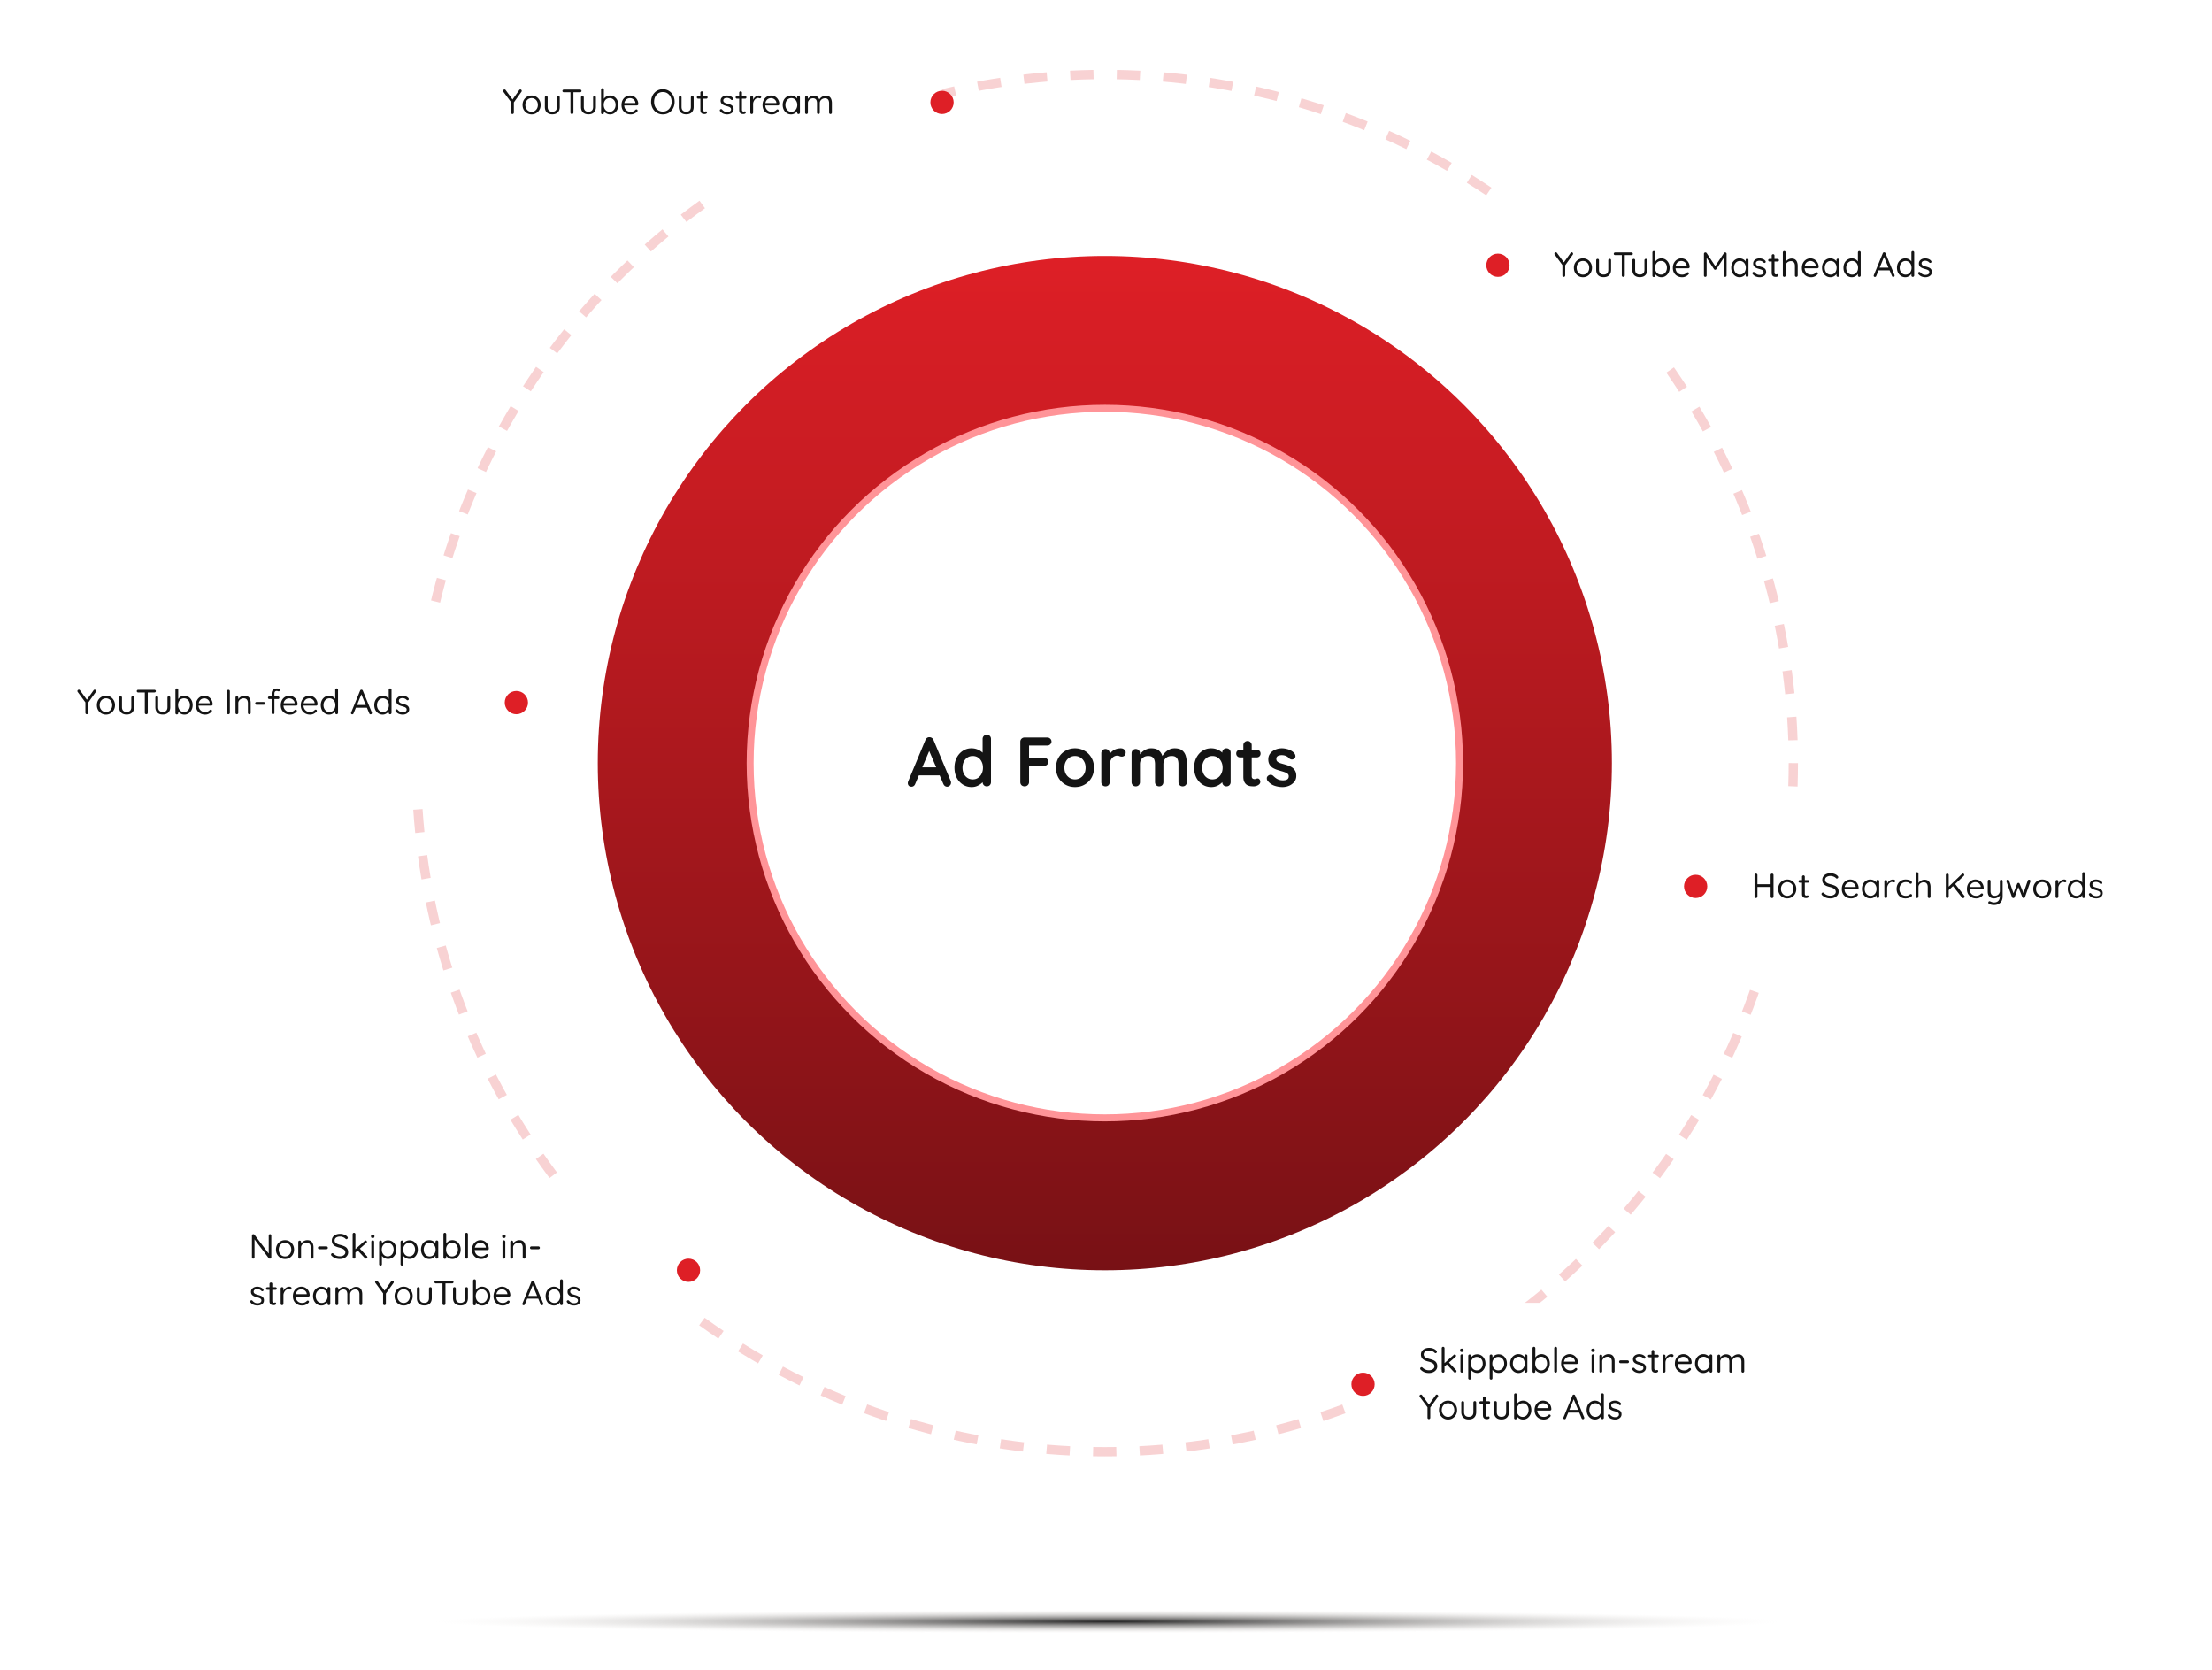 <svg xmlns="http://www.w3.org/2000/svg" fill="none" viewBox="0 0 951 718"><g filter="url(#a)"><ellipse fill="url(#b)" cx="477" cy="697" rx="290" ry="5"/></g><circle cx="475" cy="328" r="296" stroke="#DE1F26" stroke-dasharray="10 10" stroke-width="4" opacity=".2"/><g filter="url(#c)"><circle fill="url(#d)" cx="475" cy="328" r="218"/></g><circle fill="#fff" cx="475" cy="328" r="152.5" stroke="#FF9498" stroke-width="3"/><path d="m399.96 321.71-6.48 15.24c-.14.38-.36.68-.66.9-.28.2-.59.3-.93.3-.54 0-.94-.15-1.2-.45-.26-.3-.39-.67-.39-1.11 0-.18.03-.37.09-.57l7.47-17.94c.16-.4.4-.71.72-.93.34-.22.7-.31 1.08-.27.36 0 .69.11.99.33.32.2.55.49.69.87l7.38 17.58c.1.26.15.5.15.72 0 .54-.18.97-.54 1.29-.34.32-.72.48-1.14.48-.36 0-.69-.11-.99-.33-.28-.22-.5-.52-.66-.9l-6.45-15.03.87-.18Zm-5.55 11.58 1.65-3.45h8.1l.57 3.45h-10.32Zm29.84-17.49c.52 0 .95.17 1.29.51.34.34.51.78.51 1.32v18.54c0 .52-.17.96-.51 1.32-.34.34-.77.51-1.29.51s-.95-.17-1.29-.51c-.34-.36-.51-.8-.51-1.32v-1.47l.66.27c0 .26-.14.58-.42.96-.28.36-.66.72-1.14 1.08-.48.36-1.05.67-1.71.93-.64.24-1.34.36-2.1.36-1.38 0-2.63-.35-3.75-1.05-1.12-.72-2.01-1.7-2.67-2.94-.64-1.26-.96-2.7-.96-4.32 0-1.64.32-3.08.96-4.32.66-1.26 1.54-2.24 2.64-2.94 1.1-.72 2.32-1.08 3.66-1.08.86 0 1.65.13 2.37.39.72.26 1.34.59 1.86.99.54.4.95.81 1.23 1.23.3.4.45.74.45 1.02l-1.08.39v-8.04c0-.52.17-.95.51-1.29.34-.36.77-.54 1.29-.54Zm-6.06 19.2c.88 0 1.65-.22 2.31-.66a4.35 4.35 0 0 0 1.53-1.8c.38-.76.57-1.61.57-2.55 0-.96-.19-1.82-.57-2.58a4.35 4.35 0 0 0-1.53-1.8c-.66-.44-1.43-.66-2.31-.66-.86 0-1.62.22-2.28.66-.66.44-1.18 1.04-1.56 1.8-.36.76-.54 1.62-.54 2.58 0 .94.18 1.79.54 2.55.38.76.9 1.36 1.56 1.8.66.44 1.42.66 2.28.66Zm22.356 3c-.56 0-1.02-.17-1.38-.51-.34-.36-.51-.8-.51-1.32v-17.34c0-.52.17-.95.51-1.29.36-.36.8-.54 1.32-.54h9.75c.52 0 .95.17 1.29.51.36.32.54.74.54 1.26 0 .44-.18.83-.54 1.17-.34.34-.77.51-1.29.51h-8.1l.27-.36v6.03l-.21-.39h6.69c.52 0 .95.17 1.29.51.36.32.54.74.54 1.26 0 .44-.18.83-.54 1.17-.34.34-.77.51-1.29.51h-6.75l.27-.27v7.26c0 .52-.19.96-.57 1.32-.36.34-.79.51-1.29.51Zm29.787-8.01c0 1.64-.37 3.09-1.11 4.35a7.75 7.75 0 0 1-2.94 2.91c-1.22.7-2.59 1.05-4.11 1.05-1.52 0-2.9-.35-4.14-1.05-1.22-.7-2.2-1.67-2.94-2.91-.72-1.26-1.08-2.71-1.08-4.35 0-1.64.36-3.08 1.08-4.32.74-1.26 1.72-2.24 2.94-2.94 1.24-.72 2.62-1.08 4.14-1.08 1.52 0 2.89.36 4.11 1.08 1.24.7 2.22 1.68 2.94 2.94.74 1.24 1.11 2.68 1.11 4.32Zm-3.6 0c0-1.02-.21-1.9-.63-2.64-.4-.76-.95-1.35-1.65-1.77-.68-.42-1.44-.63-2.28-.63-.84 0-1.61.21-2.31.63-.68.42-1.23 1.01-1.65 1.77-.4.74-.6 1.62-.6 2.64 0 1 .2 1.88.6 2.64.42.74.97 1.32 1.65 1.74.7.42 1.47.63 2.31.63.84 0 1.6-.21 2.28-.63.7-.42 1.25-1 1.65-1.74.42-.76.63-1.64.63-2.64Zm8.55 8.01c-.52 0-.95-.17-1.29-.51-.34-.36-.51-.8-.51-1.32v-12.39c0-.52.17-.95.51-1.29.34-.36.77-.54 1.29-.54s.95.18 1.29.54c.34.34.51.77.51 1.29v2.82l-.21-2.01c.22-.48.5-.9.84-1.26.36-.38.76-.69 1.2-.93.44-.26.91-.45 1.41-.57.5-.12 1-.18 1.5-.18.6 0 1.1.17 1.5.51.42.34.63.74.63 1.2 0 .66-.17 1.14-.51 1.44-.34.28-.71.42-1.11.42-.38 0-.73-.07-1.05-.21-.3-.14-.65-.21-1.05-.21-.36 0-.73.09-1.11.27-.36.16-.7.42-1.02.78-.3.36-.55.81-.75 1.35-.18.52-.27 1.14-.27 1.86v7.11c0 .52-.17.96-.51 1.32-.34.34-.77.51-1.29.51Zm19.638-16.35c1.6 0 2.78.39 3.54 1.17.76.76 1.26 1.75 1.5 2.97l-.51-.27.24-.48c.24-.46.61-.95 1.11-1.47.5-.54 1.1-.99 1.8-1.35.72-.38 1.52-.57 2.4-.57 1.44 0 2.53.31 3.27.93.76.62 1.28 1.45 1.56 2.49.28 1.02.42 2.16.42 3.42v7.68c0 .52-.17.96-.51 1.32-.34.34-.77.51-1.29.51s-.95-.17-1.29-.51c-.34-.36-.51-.8-.51-1.32v-7.68c0-.66-.08-1.25-.24-1.77-.16-.54-.45-.97-.87-1.29-.42-.32-1.02-.48-1.8-.48-.76 0-1.41.16-1.95.48-.54.32-.95.75-1.23 1.29-.26.52-.39 1.11-.39 1.77v7.68c0 .52-.17.96-.51 1.32-.34.34-.77.51-1.29.51s-.95-.17-1.29-.51c-.34-.36-.51-.8-.51-1.32v-7.68c0-.66-.08-1.25-.24-1.77-.16-.54-.45-.97-.87-1.29-.42-.32-1.02-.48-1.8-.48-.76 0-1.41.16-1.95.48-.54.32-.95.75-1.23 1.29-.26.52-.39 1.11-.39 1.77v7.68c0 .52-.17.96-.51 1.32-.34.34-.77.51-1.29.51s-.95-.17-1.29-.51c-.34-.36-.51-.8-.51-1.32v-12.39c0-.52.17-.95.51-1.29.34-.36.77-.54 1.29-.54s.95.18 1.29.54c.34.34.51.77.51 1.29v1.29l-.45-.09c.18-.34.43-.7.75-1.08.32-.4.71-.77 1.17-1.11.46-.34.97-.61 1.53-.81.56-.22 1.17-.33 1.83-.33Zm32.366 0c.52 0 .95.17 1.29.51.34.34.51.78.51 1.32v12.69c0 .52-.17.96-.51 1.32-.34.34-.77.51-1.29.51s-.95-.17-1.29-.51c-.34-.36-.51-.8-.51-1.32v-1.47l.66.27c0 .26-.14.58-.42.96-.28.36-.66.72-1.14 1.08-.48.36-1.05.67-1.71.93-.64.24-1.34.36-2.1.36-1.38 0-2.63-.35-3.75-1.05-1.12-.72-2.01-1.7-2.67-2.94-.64-1.26-.96-2.7-.96-4.32 0-1.64.32-3.08.96-4.32.66-1.26 1.54-2.24 2.64-2.94 1.1-.72 2.32-1.08 3.66-1.08.86 0 1.65.13 2.37.39.72.26 1.34.59 1.86.99.54.4.95.81 1.23 1.23.3.4.45.74.45 1.02l-1.08.39v-2.19c0-.52.17-.95.51-1.29.34-.36.77-.54 1.29-.54Zm-6.06 13.35c.88 0 1.65-.22 2.31-.66a4.35 4.35 0 0 0 1.53-1.8c.38-.76.57-1.61.57-2.55 0-.96-.19-1.82-.57-2.58a4.35 4.35 0 0 0-1.53-1.8c-.66-.44-1.43-.66-2.31-.66-.86 0-1.62.22-2.28.66-.66.44-1.18 1.04-1.56 1.8-.36.76-.54 1.62-.54 2.58 0 .94.18 1.79.54 2.55.38.76.9 1.36 1.56 1.8.66.44 1.42.66 2.28.66Zm11.938-12.75h7.11c.48 0 .88.16 1.2.48.32.32.48.72.48 1.2 0 .46-.16.85-.48 1.17-.32.3-.72.45-1.2.45h-7.11c-.48 0-.88-.16-1.2-.48-.32-.32-.48-.72-.48-1.2 0-.46.16-.84.48-1.14.32-.32.72-.48 1.2-.48Zm3.21-3.75c.52 0 .94.18 1.26.54.34.34.51.77.51 1.29v13.35c0 .28.05.51.15.69.12.18.27.31.45.39.2.08.41.12.63.12.24 0 .46-.04.66-.12.2-.1.43-.15.69-.15.28 0 .53.13.75.39.24.26.36.62.36 1.08 0 .56-.31 1.02-.93 1.38-.6.36-1.25.54-1.95.54-.42 0-.89-.03-1.41-.09-.5-.08-.98-.25-1.44-.51-.44-.28-.81-.7-1.11-1.26-.3-.56-.45-1.33-.45-2.31v-13.5c0-.52.17-.95.51-1.29.36-.36.8-.54 1.32-.54Zm8.541 17.01c-.2-.28-.29-.64-.27-1.08.02-.44.28-.82.78-1.14.32-.2.66-.28 1.02-.24.36.02.71.2 1.05.54.58.58 1.19 1.03 1.83 1.35.64.32 1.44.48 2.4.48.3-.02.63-.06.99-.12.36-.08.67-.24.93-.48.28-.26.42-.65.42-1.17 0-.44-.15-.79-.45-1.05-.3-.26-.7-.48-1.2-.66-.48-.18-1.02-.35-1.62-.51-.62-.18-1.26-.38-1.92-.6-.64-.22-1.23-.5-1.77-.84-.54-.36-.98-.83-1.32-1.41-.34-.58-.51-1.31-.51-2.19 0-1 .28-1.85.84-2.55.56-.7 1.28-1.24 2.16-1.62.9-.38 1.84-.57 2.82-.57.62 0 1.27.08 1.95.24.68.14 1.33.38 1.95.72.62.32 1.14.75 1.56 1.29.22.3.35.66.39 1.08.04.42-.15.8-.57 1.14-.3.24-.65.35-1.05.33-.4-.04-.73-.18-.99-.42-.34-.44-.8-.79-1.38-1.05-.56-.26-1.21-.39-1.95-.39-.3 0-.63.04-.99.12-.34.06-.64.21-.9.45-.26.22-.39.58-.39 1.08 0 .46.15.83.45 1.11.3.26.7.48 1.2.66.52.16 1.07.32 1.65.48.6.16 1.21.35 1.83.57.62.22 1.19.51 1.71.87s.94.83 1.26 1.41c.32.56.48 1.28.48 2.16 0 1.02-.3 1.89-.9 2.61a5.83 5.83 0 0 1-2.25 1.65c-.9.36-1.82.54-2.76.54-1.18 0-2.36-.2-3.54-.6-1.18-.42-2.16-1.15-2.94-2.19Z" fill="#141414"/><g filter="url(#e)"><rect fill="#fff" width="213" height="77" x="644" y="75" rx="17"/></g><path d="M675.71 108.44c.17 0 .31.065.42.195.12.12.18.26.18.42 0 .06-.01.125-.03.195a.462.462 0 0 1-.075.18l-3.48 4.845.195-.735v4.845c0 .17-.06.315-.18.435a.528.528 0 0 1-.405.18.61.61 0 0 1-.45-.18.62.62 0 0 1-.165-.435v-4.725l.105.39-3.375-4.56a1.114 1.114 0 0 1-.135-.225.93.93 0 0 1-.03-.225c0-.17.07-.31.21-.42.14-.12.28-.18.42-.18.2 0 .365.095.495.285l3.105 4.26-.285-.045 2.985-4.2c.13-.2.295-.3.495-.3Zm8.734 6.66c0 .78-.175 1.475-.525 2.085-.34.61-.805 1.09-1.395 1.44-.58.35-1.235.525-1.965.525s-1.39-.175-1.98-.525c-.59-.35-1.06-.83-1.41-1.44-.34-.61-.51-1.305-.51-2.085s.17-1.475.51-2.085c.35-.61.82-1.09 1.41-1.44.59-.35 1.25-.525 1.98-.525s1.385.175 1.965.525c.59.35 1.055.83 1.395 1.44.35.61.525 1.305.525 2.085Zm-1.2 0c0-.58-.12-1.09-.36-1.53-.23-.44-.55-.785-.96-1.035-.4-.25-.855-.375-1.365-.375s-.97.125-1.38.375c-.4.25-.72.595-.96 1.035-.24.44-.36.95-.36 1.53 0 .57.12 1.075.36 1.515.24.44.56.79.96 1.05.41.25.87.375 1.38.375.51 0 .965-.125 1.365-.375.41-.26.73-.61.96-1.05.24-.44.36-.945.36-1.515Zm8.81-3.855c.18 0 .325.06.435.18.11.11.165.25.165.42v4.095c0 1.01-.285 1.795-.855 2.355-.56.55-1.345.825-2.355.825-1 0-1.785-.275-2.355-.825-.56-.56-.84-1.345-.84-2.355v-4.095a.593.593 0 0 1 .6-.6c.18 0 .325.06.435.18.11.11.165.25.165.42v4.095c0 .68.175 1.195.525 1.545.35.35.84.525 1.47.525.65 0 1.145-.175 1.485-.525.35-.35.525-.865.525-1.545v-4.095a.593.593 0 0 1 .6-.6Zm5.834 7.755a.61.61 0 0 1-.45-.18.593.593 0 0 1-.18-.435v-9.27h1.275v9.27c0 .17-.06.315-.18.435a.63.63 0 0 1-.465.18Zm-3.48-9.36a.657.657 0 0 1-.435-.15.57.57 0 0 1-.166-.42c0-.17.056-.305.166-.405a.62.62 0 0 1 .435-.165h6.975a.62.62 0 0 1 .435.165.5.5 0 0 1 .18.405c0 .18-.06.32-.18.42-.12.1-.265.15-.435.15h-6.975Zm13.188 1.605c.18 0 .325.06.435.18.11.11.165.25.165.42v4.095c0 1.01-.285 1.795-.855 2.355-.56.55-1.345.825-2.355.825-1 0-1.785-.275-2.355-.825-.56-.56-.84-1.345-.84-2.355v-4.095a.593.593 0 0 1 .6-.6c.18 0 .325.06.435.18.11.11.165.25.165.42v4.095c0 .68.175 1.195.525 1.545.35.35.84.525 1.47.525.65 0 1.145-.175 1.485-.525.35-.35.525-.865.525-1.545v-4.095a.593.593 0 0 1 .6-.6Zm6.648-.195c.68 0 1.29.175 1.83.525.54.34.965.81 1.275 1.41.32.6.48 1.295.48 2.085s-.16 1.49-.48 2.1a3.756 3.756 0 0 1-1.275 1.455c-.53.35-1.13.525-1.8.525-.37 0-.72-.055-1.05-.165a3.925 3.925 0 0 1-.885-.465 3.68 3.68 0 0 1-.66-.645c-.18-.24-.31-.475-.39-.705l.33-.21v1.5a.62.62 0 0 1-.165.435.562.562 0 0 1-.435.18.62.62 0 0 1-.435-.165.64.64 0 0 1-.165-.45v-9.945a.62.62 0 0 1 .165-.435c.12-.12.265-.18.435-.18.18 0 .325.06.435.18a.62.62 0 0 1 .165.435v4.62l-.225-.12c.07-.25.19-.49.36-.72.18-.24.395-.45.645-.63.26-.19.545-.34.855-.45.32-.11.65-.165.99-.165Zm-.135 1.11c-.5 0-.945.125-1.335.375a2.6 2.6 0 0 0-.9 1.035c-.21.44-.315.94-.315 1.5s.105 1.065.315 1.515c.22.45.52.805.9 1.065.39.26.835.39 1.335.39s.94-.13 1.32-.39c.38-.26.68-.615.9-1.065.22-.45.33-.955.33-1.515 0-.56-.11-1.06-.33-1.5a2.6 2.6 0 0 0-.9-1.035c-.38-.25-.82-.375-1.32-.375Zm9.108 6.99c-.8 0-1.5-.17-2.1-.51-.6-.34-1.07-.805-1.41-1.395-.33-.6-.495-1.29-.495-2.07 0-.87.17-1.61.51-2.22.35-.62.8-1.09 1.35-1.41.56-.33 1.15-.495 1.77-.495a3.6 3.6 0 0 1 1.335.255c.43.17.81.42 1.14.75.33.32.595.71.795 1.17.2.45.305.955.315 1.515 0 .16-.06.295-.18.405a.602.602 0 0 1-.42.165h-5.925l-.27-1.035h5.775l-.24.21v-.33c-.04-.41-.18-.76-.42-1.05-.23-.3-.515-.53-.855-.69-.33-.16-.68-.24-1.05-.24-.3 0-.6.055-.9.165-.29.1-.555.27-.795.51-.23.23-.42.53-.57.9-.14.37-.21.815-.21 1.335 0 .58.115 1.09.345 1.53.24.44.57.79.99 1.05.42.25.91.375 1.47.375a2.8 2.8 0 0 0 .915-.135c.26-.09.485-.2.675-.33.19-.14.35-.28.48-.42a.663.663 0 0 1 .375-.135c.15 0 .27.05.36.15.1.1.15.22.15.36 0 .17-.08.32-.24.45-.28.31-.66.585-1.14.825-.48.23-.99.345-1.53.345Zm9.97-10.665c.09 0 .185.025.285.075.11.05.195.115.255.195l3.975 6.015-.525-.015 4.02-6c.13-.19.3-.28.51-.27.16.01.3.07.42.18.12.11.18.255.18.435v9.285c0 .17-.06.315-.18.435a.61.61 0 0 1-.45.18.61.61 0 0 1-.45-.18.593.593 0 0 1-.18-.435v-8.145l.375.075-3.54 5.385a.811.811 0 0 1-.225.18.473.473 0 0 1-.255.075.552.552 0 0 1-.27-.075.811.811 0 0 1-.225-.18l-3.495-5.385.315-.39v8.46a.62.62 0 0 1-.165.435c-.11.12-.25.18-.42.18-.17 0-.31-.06-.42-.18a.657.657 0 0 1-.15-.435V109.1c0-.16.055-.3.165-.42.12-.13.27-.195.45-.195Zm17.928 2.685c.17 0 .31.06.42.18.12.11.18.25.18.42v6.615c0 .17-.06.315-.18.435-.11.12-.25.18-.42.18a.562.562 0 0 1-.435-.18.62.62 0 0 1-.165-.435v-1.425l.285-.03c0 .22-.075.46-.225.72a2.97 2.97 0 0 1-.615.735c-.26.22-.57.405-.93.555-.35.14-.73.21-1.14.21-.68 0-1.29-.175-1.83-.525-.54-.36-.97-.845-1.29-1.455-.31-.61-.465-1.305-.465-2.085 0-.79.155-1.485.465-2.085a3.64 3.64 0 0 1 1.29-1.425 3.24 3.24 0 0 1 1.8-.525c.43 0 .83.07 1.2.21.37.14.69.33.96.57.28.24.495.505.645.795.16.29.24.58.24.87l-.39-.09v-1.635c0-.17.055-.31.165-.42.11-.12.255-.18.435-.18Zm-3.09 6.87c.5 0 .94-.13 1.32-.39.39-.26.69-.61.9-1.05.22-.45.33-.955.33-1.515 0-.55-.11-1.045-.33-1.485-.21-.45-.51-.8-.9-1.05a2.28 2.28 0 0 0-1.32-.39c-.49 0-.93.125-1.32.375a2.6 2.6 0 0 0-.9 1.035c-.22.44-.33.945-.33 1.515 0 .56.105 1.065.315 1.515.22.44.52.79.9 1.05.39.26.835.39 1.335.39Zm5.479-.27a.62.62 0 0 1-.12-.405c.01-.15.095-.28.255-.39.1-.07.215-.1.345-.09.14.01.265.075.375.195.28.33.6.595.96.795.36.19.8.285 1.32.285.24-.01.48-.05.72-.12.24-.07.44-.19.6-.36.17-.18.255-.415.255-.705 0-.28-.085-.5-.255-.66-.17-.17-.39-.305-.66-.405a6.568 6.568 0 0 0-.885-.285c-.33-.09-.655-.19-.975-.3-.32-.12-.61-.265-.87-.435-.25-.18-.455-.4-.615-.66-.15-.27-.225-.595-.225-.975 0-.45.12-.84.36-1.17.25-.33.58-.585.99-.765.42-.18.875-.27 1.365-.27.28 0 .57.035.87.105.31.06.61.17.9.33.29.15.545.36.765.63.09.1.14.225.15.375.01.15-.055.285-.195.405a.551.551 0 0 1-.705-.045c-.21-.25-.475-.44-.795-.57-.31-.14-.655-.21-1.035-.21-.24 0-.475.035-.705.105-.23.07-.425.19-.585.36-.15.16-.225.385-.225.675.01.27.1.49.27.66.17.17.4.31.69.42.29.1.61.2.96.3.32.08.625.175.915.285.3.1.57.235.81.405.24.17.43.39.57.66.14.26.21.59.21.99 0 .46-.13.86-.39 1.2a2.53 2.53 0 0 1-1.035.765c-.42.17-.875.255-1.365.255a4.48 4.48 0 0 1-1.635-.315c-.53-.21-.99-.565-1.38-1.065Zm7.24-6.48h3.525c.16 0 .29.055.39.165.11.11.165.24.165.39a.55.55 0 0 1-.165.405c-.1.1-.23.15-.39.15h-3.525a.533.533 0 0 1-.39-.165.55.55 0 0 1-.165-.405c0-.15.055-.275.165-.375.11-.11.24-.165.39-.165Zm1.575-2.04c.17 0 .31.06.42.18.11.11.165.25.165.42v7.245c0 .24.035.42.105.54a.6.6 0 0 0 .27.255c.12.04.235.06.345.06.1 0 .185-.015.255-.045.08-.04.17-.06.27-.06s.19.05.27.15c.09.09.135.21.135.36 0 .18-.105.335-.315.465-.21.12-.445.18-.705.18-.14 0-.315-.01-.525-.03-.2-.02-.4-.085-.6-.195-.2-.11-.37-.29-.51-.54-.13-.26-.195-.62-.195-1.08v-7.305c0-.17.06-.31.18-.42.12-.12.265-.18.435-.18Zm7.924 1.875c.66 0 1.18.145 1.56.435.39.28.665.66.825 1.14.17.47.255.995.255 1.575v4.11c0 .17-.06.315-.18.435-.11.12-.25.18-.42.18a.593.593 0 0 1-.435-.18.62.62 0 0 1-.165-.435v-4.11c0-.38-.055-.72-.165-1.02a1.465 1.465 0 0 0-.555-.735c-.25-.19-.595-.285-1.035-.285-.41 0-.785.095-1.125.285-.34.18-.61.425-.81.735-.2.3-.3.64-.3 1.02v4.11c0 .17-.06.315-.18.435-.11.12-.25.18-.42.18a.593.593 0 0 1-.435-.18.62.62 0 0 1-.165-.435V108.5a.593.593 0 0 1 .6-.6c.18 0 .325.06.435.18.11.11.165.25.165.42v4.485l-.3.33c.05-.26.16-.52.33-.78.17-.27.385-.51.645-.72.26-.21.55-.375.87-.495.32-.13.655-.195 1.005-.195Zm8.448 8.025c-.8 0-1.5-.17-2.1-.51-.6-.34-1.07-.805-1.41-1.395-.33-.6-.495-1.29-.495-2.07 0-.87.17-1.61.51-2.22.35-.62.8-1.09 1.35-1.41.56-.33 1.15-.495 1.77-.495a3.6 3.6 0 0 1 1.335.255c.43.17.81.42 1.14.75.33.32.595.71.795 1.17.2.45.305.955.315 1.515 0 .16-.06.295-.18.405a.602.602 0 0 1-.42.165h-5.925l-.27-1.035h5.775l-.24.21v-.33c-.04-.41-.18-.76-.42-1.05-.23-.3-.515-.53-.855-.69-.33-.16-.68-.24-1.05-.24-.3 0-.6.055-.9.165-.29.1-.555.27-.795.51-.23.23-.42.53-.57.9-.14.37-.21.815-.21 1.335 0 .58.115 1.09.345 1.53.24.44.57.79.99 1.05.42.25.91.375 1.47.375a2.8 2.8 0 0 0 .915-.135c.26-.09.485-.2.675-.33.19-.14.35-.28.48-.42a.663.663 0 0 1 .375-.135c.15 0 .27.05.36.15.1.1.15.22.15.36 0 .17-.08.32-.24.45-.28.31-.66.585-1.14.825-.48.23-.99.345-1.53.345Zm11.462-7.98c.17 0 .31.06.42.18.12.11.18.25.18.42v6.615c0 .17-.06.315-.18.435-.11.12-.25.18-.42.18a.562.562 0 0 1-.435-.18.62.62 0 0 1-.165-.435v-1.425l.285-.03c0 .22-.075.46-.225.72a2.97 2.97 0 0 1-.615.735c-.26.22-.57.405-.93.555-.35.14-.73.21-1.14.21-.68 0-1.29-.175-1.83-.525-.54-.36-.97-.845-1.29-1.455-.31-.61-.465-1.305-.465-2.085 0-.79.155-1.485.465-2.085a3.64 3.64 0 0 1 1.29-1.425 3.24 3.24 0 0 1 1.8-.525c.43 0 .83.07 1.2.21.37.14.69.33.96.57.28.24.495.505.645.795.16.29.24.58.24.87l-.39-.09v-1.635c0-.17.055-.31.165-.42.11-.12.255-.18.435-.18Zm-3.09 6.87c.5 0 .94-.13 1.32-.39.39-.26.69-.61.9-1.05.22-.45.33-.955.33-1.515 0-.55-.11-1.045-.33-1.485-.21-.45-.51-.8-.9-1.05a2.28 2.28 0 0 0-1.32-.39c-.49 0-.93.125-1.32.375a2.6 2.6 0 0 0-.9 1.035c-.22.44-.33.945-.33 1.515 0 .56.105 1.065.315 1.515.22.44.52.79.9 1.05.39.26.835.39 1.335.39Zm12.304-10.14c.17 0 .31.06.42.18.12.11.18.25.18.42v9.885c0 .17-.06.315-.18.435-.11.12-.25.18-.42.18a.562.562 0 0 1-.435-.18.62.62 0 0 1-.165-.435v-1.425l.285-.105c0 .24-.075.495-.225.765a2.97 2.97 0 0 1-.615.735c-.26.23-.57.42-.93.57-.35.15-.73.225-1.14.225-.67 0-1.28-.175-1.83-.525-.54-.35-.97-.83-1.29-1.44-.31-.61-.465-1.305-.465-2.085 0-.79.155-1.49.465-2.1a3.64 3.64 0 0 1 1.29-1.425 3.24 3.24 0 0 1 1.8-.525c.42 0 .815.07 1.185.21.37.14.69.33.96.57.28.24.5.505.66.795.16.29.24.58.24.87l-.39-.09V108.5c0-.17.055-.31.165-.42.11-.12.255-.18.435-.18Zm-3.09 10.14c.5 0 .94-.125 1.32-.375.39-.26.69-.61.9-1.05.22-.45.33-.955.33-1.515 0-.57-.11-1.075-.33-1.515-.21-.44-.51-.785-.9-1.035a2.28 2.28 0 0 0-1.32-.39c-.49 0-.93.13-1.32.39a2.6 2.6 0 0 0-.9 1.035c-.22.44-.33.945-.33 1.515 0 .55.11 1.05.33 1.5.22.44.52.79.9 1.05.39.26.83.39 1.32.39Zm13.885-7.98-3.525 8.58a.55.55 0 0 1-.21.285.54.54 0 0 1-.315.105c-.19 0-.33-.05-.42-.15a.52.52 0 0 1-.135-.36c-.01-.07 0-.145.03-.225l3.885-9.45c.05-.14.125-.24.225-.3.11-.07.23-.1.36-.09.13 0 .245.035.345.105.11.07.185.165.225.285l3.87 9.36c.03.08.045.16.045.24 0 .18-.06.325-.18.435-.12.1-.255.15-.405.15a.563.563 0 0 1-.33-.105.63.63 0 0 1-.225-.3l-3.57-8.58.33.015Zm-2.775 6.135.51-1.17h4.455l.225 1.17h-5.19Zm14.978-8.295c.17 0 .31.06.42.18.12.11.18.25.18.42v9.885c0 .17-.06.315-.18.435-.11.12-.25.18-.42.18a.562.562 0 0 1-.435-.18.62.62 0 0 1-.165-.435v-1.425l.285-.105c0 .24-.075.495-.225.765a2.97 2.97 0 0 1-.615.735c-.26.23-.57.42-.93.57-.35.15-.73.225-1.14.225-.67 0-1.28-.175-1.83-.525-.54-.35-.97-.83-1.29-1.44-.31-.61-.465-1.305-.465-2.085 0-.79.155-1.49.465-2.1a3.64 3.64 0 0 1 1.29-1.425 3.24 3.24 0 0 1 1.8-.525c.42 0 .815.07 1.185.21.37.14.69.33.96.57.28.24.5.505.66.795.16.29.24.58.24.87l-.39-.09V108.5c0-.17.055-.31.165-.42.11-.12.255-.18.435-.18Zm-3.09 10.14c.5 0 .94-.125 1.32-.375.39-.26.69-.61.9-1.05.22-.45.33-.955.33-1.515 0-.57-.11-1.075-.33-1.515-.21-.44-.51-.785-.9-1.035a2.28 2.28 0 0 0-1.32-.39c-.49 0-.93.13-1.32.39a2.6 2.6 0 0 0-.9 1.035c-.22.44-.33.945-.33 1.515 0 .55.11 1.05.33 1.5.22.44.52.79.9 1.05.39.26.83.39 1.32.39Zm5.479-.27a.62.62 0 0 1-.12-.405c.01-.15.095-.28.255-.39.1-.07.215-.1.345-.09.14.01.265.075.375.195.28.33.6.595.96.795.36.19.8.285 1.32.285.24-.01.48-.05.72-.12.24-.07.44-.19.6-.36.17-.18.255-.415.255-.705 0-.28-.085-.5-.255-.66-.17-.17-.39-.305-.66-.405a6.568 6.568 0 0 0-.885-.285c-.33-.09-.655-.19-.975-.3-.32-.12-.61-.265-.87-.435-.25-.18-.455-.4-.615-.66-.15-.27-.225-.595-.225-.975 0-.45.12-.84.36-1.17.25-.33.58-.585.99-.765.42-.18.875-.27 1.365-.27.28 0 .57.035.87.105.31.06.61.17.9.33.29.15.545.36.765.63.09.1.14.225.15.375.01.15-.055.285-.195.405a.551.551 0 0 1-.705-.045c-.21-.25-.475-.44-.795-.57-.31-.14-.655-.21-1.035-.21-.24 0-.475.035-.705.105-.23.07-.425.19-.585.36-.15.16-.225.385-.225.675.01.27.1.49.27.66.17.17.4.31.69.42.29.1.61.2.96.3.32.08.625.175.915.285.3.1.57.235.81.405.24.17.43.39.57.66.14.26.21.59.21.99 0 .46-.13.86-.39 1.2a2.53 2.53 0 0 1-1.035.765c-.42.17-.875.255-1.365.255a4.48 4.48 0 0 1-1.635-.315c-.53-.21-.99-.565-1.38-1.065Z" fill="#141414"/><g filter="url(#f)"><rect fill="#fff" width="213" height="77" x="729" y="342" rx="17"/></g><path d="M754.95 375.5c.17 0 .315.06.435.18.12.11.18.255.18.435v9.27a.57.57 0 0 1-.195.435.593.593 0 0 1-.435.18.58.58 0 0 1-.45-.18.62.62 0 0 1-.165-.435v-9.27c0-.18.06-.325.18-.435a.61.61 0 0 1 .45-.18Zm6.915 0c.18 0 .325.06.435.18.12.11.18.255.18.435v9.27c0 .17-.06.315-.18.435a.61.61 0 0 1-.45.18.593.593 0 0 1-.435-.18.593.593 0 0 1-.18-.435v-9.27c0-.18.06-.325.18-.435.13-.12.28-.18.45-.18Zm-6.975 4.575h6.99l-.015 1.17h-7.02l.045-1.17Zm17.381 2.025c0 .78-.175 1.475-.525 2.085-.34.61-.805 1.09-1.395 1.44-.58.35-1.235.525-1.965.525s-1.39-.175-1.98-.525c-.59-.35-1.06-.83-1.41-1.44-.34-.61-.51-1.305-.51-2.085s.17-1.475.51-2.085c.35-.61.82-1.09 1.41-1.44.59-.35 1.25-.525 1.98-.525s1.385.175 1.965.525c.59.35 1.055.83 1.395 1.44.35.61.525 1.305.525 2.085Zm-1.2 0c0-.58-.12-1.09-.36-1.53-.23-.44-.55-.785-.96-1.035-.4-.25-.855-.375-1.365-.375s-.97.125-1.38.375c-.4.25-.72.595-.96 1.035-.24.44-.36.95-.36 1.53 0 .57.12 1.075.36 1.515.24.44.56.79.96 1.05.41.25.87.375 1.38.375.51 0 .965-.125 1.365-.375.41-.26.73-.61.96-1.05.24-.44.36-.945.36-1.515Zm2.705-3.81h3.525c.16 0 .29.055.39.165.11.11.165.24.165.39a.55.55 0 0 1-.165.405c-.1.1-.23.15-.39.15h-3.525a.533.533 0 0 1-.39-.165.55.55 0 0 1-.165-.405c0-.15.055-.275.165-.375.11-.11.24-.165.39-.165Zm1.575-2.04c.17 0 .31.06.42.18.11.11.165.25.165.42v7.245c0 .24.035.42.105.54a.6.6 0 0 0 .27.255c.12.04.235.06.345.06.1 0 .185-.015.255-.045.08-.04.17-.06.27-.06s.19.05.27.15c.09.09.135.21.135.36 0 .18-.105.335-.315.465-.21.12-.445.18-.705.18-.14 0-.315-.01-.525-.03-.2-.02-.4-.085-.6-.195-.2-.11-.37-.29-.51-.54-.13-.26-.195-.62-.195-1.08v-7.305c0-.17.06-.31.18-.42.12-.12.265-.18.435-.18Zm11.575 9.9c-.74 0-1.39-.11-1.95-.33-.56-.22-1.1-.57-1.62-1.05a1.27 1.27 0 0 1-.18-.225.694.694 0 0 1-.06-.285c0-.16.055-.3.165-.42a.57.57 0 0 1 .435-.195c.14 0 .265.055.375.165.39.38.81.67 1.26.87.46.2.975.3 1.545.3.44 0 .835-.07 1.185-.21.36-.14.645-.335.855-.585.21-.25.315-.54.315-.87-.01-.4-.13-.73-.36-.99-.22-.26-.53-.475-.93-.645-.39-.18-.845-.33-1.365-.45a8.67 8.67 0 0 1-1.275-.405c-.38-.16-.71-.355-.99-.585a2.62 2.62 0 0 1-.66-.855 2.913 2.913 0 0 1-.225-1.185c0-.57.15-1.07.45-1.5.3-.43.715-.76 1.245-.99.53-.24 1.14-.36 1.83-.36.61 0 1.185.1 1.725.3.55.2.99.475 1.32.825.2.19.3.375.3.555 0 .15-.065.29-.195.42-.12.12-.26.18-.42.18-.11 0-.21-.04-.3-.12-.17-.19-.385-.36-.645-.51-.26-.15-.545-.27-.855-.36-.31-.09-.62-.135-.93-.135-.46 0-.865.07-1.215.21-.35.13-.625.32-.825.57-.19.24-.285.53-.285.87 0 .38.11.695.33.945.22.24.515.44.885.6.37.15.78.285 1.23.405.49.12.94.26 1.35.42.42.15.78.34 1.08.57.3.23.53.525.69.885.17.35.255.785.255 1.305 0 .55-.155 1.04-.465 1.47-.31.43-.735.77-1.275 1.02-.53.24-1.13.365-1.8.375Zm8.928 0c-.8 0-1.5-.17-2.1-.51-.6-.34-1.07-.805-1.41-1.395-.33-.6-.495-1.29-.495-2.07 0-.87.17-1.61.51-2.22.35-.62.8-1.09 1.35-1.41.56-.33 1.15-.495 1.77-.495a3.6 3.6 0 0 1 1.335.255c.43.17.81.42 1.14.75.33.32.595.71.795 1.17.2.45.305.955.315 1.515 0 .16-.06.295-.18.405a.602.602 0 0 1-.42.165h-5.925l-.27-1.035h5.775l-.24.21v-.33c-.04-.41-.18-.76-.42-1.05-.23-.3-.515-.53-.855-.69-.33-.16-.68-.24-1.05-.24-.3 0-.6.055-.9.165-.29.1-.555.27-.795.51-.23.23-.42.53-.57.9-.14.37-.21.815-.21 1.335 0 .58.115 1.09.345 1.53.24.44.57.79.99 1.05.42.25.91.375 1.47.375a2.8 2.8 0 0 0 .915-.135c.26-.09.485-.2.675-.33.19-.14.35-.28.48-.42a.663.663 0 0 1 .375-.135c.15 0 .27.05.36.15.1.1.15.22.15.36 0 .17-.08.32-.24.45-.28.31-.66.585-1.14.825-.48.23-.99.345-1.53.345Zm11.462-7.98c.17 0 .31.06.42.18.12.11.18.25.18.42v6.615c0 .17-.06.315-.18.435-.11.12-.25.18-.42.18a.562.562 0 0 1-.435-.18.62.62 0 0 1-.165-.435v-1.425l.285-.03c0 .22-.075.46-.225.72a2.97 2.97 0 0 1-.615.735c-.26.22-.57.405-.93.555-.35.14-.73.21-1.14.21-.68 0-1.29-.175-1.83-.525-.54-.36-.97-.845-1.29-1.455-.31-.61-.465-1.305-.465-2.085 0-.79.155-1.485.465-2.085a3.64 3.64 0 0 1 1.29-1.425 3.24 3.24 0 0 1 1.8-.525c.43 0 .83.07 1.2.21.37.14.69.33.96.57.28.24.495.505.645.795.16.29.24.58.24.87l-.39-.09v-1.635c0-.17.055-.31.165-.42.11-.12.255-.18.435-.18Zm-3.09 6.87c.5 0 .94-.13 1.32-.39.39-.26.69-.61.9-1.05.22-.45.33-.955.33-1.515 0-.55-.11-1.045-.33-1.485-.21-.45-.51-.8-.9-1.05a2.28 2.28 0 0 0-1.32-.39c-.49 0-.93.125-1.32.375a2.6 2.6 0 0 0-.9 1.035c-.22.44-.33.945-.33 1.515 0 .56.105 1.065.315 1.515.22.44.52.79.9 1.05.39.26.835.39 1.335.39Zm6.514.96a.593.593 0 0 1-.435-.18.62.62 0 0 1-.165-.435v-6.54a.593.593 0 0 1 .6-.6c.18 0 .325.06.435.18.11.11.165.25.165.42v1.98l-.18-.315a3.139 3.139 0 0 1 .915-1.695c.24-.24.515-.425.825-.555.31-.14.65-.21 1.02-.21.22 0 .42.055.6.165.19.1.285.245.285.435 0 .21-.055.365-.165.465-.11.1-.235.15-.375.15a.966.966 0 0 1-.375-.075c-.12-.06-.27-.09-.45-.09-.25 0-.5.07-.75.21-.24.13-.465.32-.675.57-.2.25-.365.535-.495.855-.12.31-.18.645-.18 1.005v3.645c0 .17-.06.315-.18.435-.11.12-.25.18-.42.18Zm8.534-7.95c.51 0 .97.055 1.38.165.41.11.735.26.975.45s.36.405.36.645c0 .13-.045.255-.135.375-.09.12-.21.18-.36.18a.705.705 0 0 1-.345-.075 1.37 1.37 0 0 1-.24-.195.884.884 0 0 0-.3-.21 1.623 1.623 0 0 0-.525-.165 4.02 4.02 0 0 0-.69-.06c-.55 0-1.035.13-1.455.39-.41.26-.735.61-.975 1.05-.24.44-.36.94-.36 1.5s.115 1.06.345 1.5c.23.44.55.79.96 1.05.41.26.885.39 1.425.39.35 0 .63-.03.84-.09.21-.06.385-.13.525-.21.18-.1.315-.2.405-.3.1-.1.23-.15.39-.15.17 0 .3.055.39.165.1.11.15.245.15.405 0 .18-.125.37-.375.57-.25.2-.59.37-1.02.51-.42.14-.9.21-1.44.21-.76 0-1.425-.175-1.995-.525a3.746 3.746 0 0 1-1.335-1.455c-.31-.62-.465-1.31-.465-2.07 0-.76.16-1.445.48-2.055a3.82 3.82 0 0 1 1.365-1.455c.58-.36 1.255-.54 2.025-.54Zm8.078.075c.66 0 1.18.145 1.56.435.39.28.665.66.825 1.14.17.47.255.995.255 1.575v4.11c0 .17-.06.315-.18.435-.11.12-.25.18-.42.18a.593.593 0 0 1-.435-.18.62.62 0 0 1-.165-.435v-4.11c0-.38-.055-.72-.165-1.02a1.465 1.465 0 0 0-.555-.735c-.25-.19-.595-.285-1.035-.285-.41 0-.785.095-1.125.285-.34.18-.61.425-.81.735-.2.3-.3.64-.3 1.02v4.11c0 .17-.06.315-.18.435-.11.12-.25.18-.42.18a.593.593 0 0 1-.435-.18.62.62 0 0 1-.165-.435V375.5a.593.593 0 0 1 .6-.6c.18 0 .325.06.435.18.11.11.165.25.165.42v4.485l-.3.33c.05-.26.16-.52.33-.78.17-.27.385-.51.645-.72.26-.21.55-.375.87-.495.32-.13.655-.195 1.005-.195Zm16.614 7.905a.554.554 0 0 1-.45-.225l-3.99-5.085.915-.93 4.065 5.205c.09.13.135.265.135.405 0 .2-.075.355-.225.465a.715.715 0 0 1-.45.165Zm-.045-10.545c.16 0 .29.065.39.195.11.13.165.265.165.405s-.06.27-.18.39l-6.63 6.27-.105-1.395 5.88-5.64c.15-.15.31-.225.48-.225ZM837.171 386a.58.58 0 0 1-.45-.18.62.62 0 0 1-.165-.435v-9.27c0-.18.06-.325.18-.435a.61.61 0 0 1 .45-.18.588.588 0 0 1 .615.615v9.27c0 .17-.06.315-.18.435a.58.58 0 0 1-.45.18Zm12.472.15c-.8 0-1.5-.17-2.1-.51-.6-.34-1.07-.805-1.41-1.395-.33-.6-.495-1.29-.495-2.07 0-.87.17-1.61.51-2.22.35-.62.8-1.09 1.35-1.41.56-.33 1.15-.495 1.77-.495a3.6 3.6 0 0 1 1.335.255c.43.17.81.42 1.14.75.33.32.595.71.795 1.17.2.45.305.955.315 1.515 0 .16-.06.295-.18.405a.602.602 0 0 1-.42.165h-5.925l-.27-1.035h5.775l-.24.21v-.33c-.04-.41-.18-.76-.42-1.05-.23-.3-.515-.53-.855-.69-.33-.16-.68-.24-1.05-.24-.3 0-.6.055-.9.165-.29.1-.555.27-.795.51-.23.23-.42.53-.57.9-.14.37-.21.815-.21 1.335 0 .58.115 1.09.345 1.53.24.44.57.79.99 1.05.42.25.91.375 1.47.375a2.8 2.8 0 0 0 .915-.135c.26-.09.485-.2.675-.33.19-.14.35-.28.48-.42a.663.663 0 0 1 .375-.135c.15 0 .27.05.36.15.1.1.15.22.15.36 0 .17-.08.32-.24.45-.28.31-.66.585-1.14.825-.48.23-.99.345-1.53.345Zm10.746-8.025c.17 0 .31.06.42.18.12.11.18.25.18.42v6.54c0 .84-.165 1.535-.495 2.085a3.08 3.08 0 0 1-1.335 1.245c-.55.27-1.175.405-1.875.405-.39 0-.765-.04-1.125-.12a3.237 3.237 0 0 1-.885-.315.879.879 0 0 1-.405-.345.51.51 0 0 1-.03-.42c.07-.18.17-.305.3-.375.14-.07.285-.07.435 0 .16.07.39.165.69.285.31.13.655.195 1.035.195.52 0 .965-.1 1.335-.3.37-.2.655-.495.855-.885.2-.38.3-.855.3-1.425v-1.065l.18.375c-.16.31-.375.58-.645.81-.27.23-.58.41-.93.54-.35.13-.735.195-1.155.195-.57 0-1.055-.12-1.455-.36-.39-.25-.69-.59-.9-1.02-.2-.44-.3-.945-.3-1.515v-4.53a.593.593 0 0 1 .6-.6c.18 0 .325.06.435.18.11.11.165.25.165.42v4.26c0 .68.15 1.195.45 1.545.3.34.765.51 1.395.51.4 0 .76-.09 1.08-.27.33-.18.59-.425.78-.735.2-.32.3-.67.3-1.05v-4.26c0-.17.055-.31.165-.42.11-.12.255-.18.435-.18Zm11.973-.015a.55.55 0 0 1 .405.165c.12.11.18.255.18.435 0 .04-.005.085-.015.135 0 .04-.01.08-.03.12l-2.31 6.645a.578.578 0 0 1-.255.3c-.11.07-.23.1-.36.09-.23-.01-.405-.14-.525-.39l-1.89-4.74.3.045-1.71 4.695c-.11.25-.285.38-.525.39a.634.634 0 0 1-.375-.09.511.511 0 0 1-.24-.3l-2.355-6.645a.807.807 0 0 1-.045-.255c0-.16.055-.3.165-.42a.58.58 0 0 1 .45-.18c.12 0 .23.03.33.09s.17.155.21.285l2.025 5.91-.315-.015 1.755-4.5c.1-.25.285-.375.555-.375.14 0 .25.035.33.105.09.06.155.15.195.27l1.83 4.5-.375.03 2.025-5.925c.09-.25.28-.375.57-.375Zm9.567 3.99c0 .78-.175 1.475-.525 2.085-.34.61-.805 1.09-1.395 1.44-.58.35-1.235.525-1.965.525s-1.39-.175-1.98-.525c-.59-.35-1.06-.83-1.41-1.44-.34-.61-.51-1.305-.51-2.085s.17-1.475.51-2.085c.35-.61.82-1.09 1.41-1.44.59-.35 1.25-.525 1.98-.525s1.385.175 1.965.525c.59.35 1.055.83 1.395 1.44.35.61.525 1.305.525 2.085Zm-1.2 0c0-.58-.12-1.09-.36-1.53-.23-.44-.55-.785-.96-1.035-.4-.25-.855-.375-1.365-.375s-.97.125-1.38.375c-.4.25-.72.595-.96 1.035-.24.44-.36.95-.36 1.53 0 .57.12 1.075.36 1.515.24.44.56.79.96 1.05.41.25.87.375 1.38.375.51 0 .965-.125 1.365-.375.41-.26.73-.61.96-1.05.24-.44.36-.945.36-1.515Zm3.605 3.9a.593.593 0 0 1-.435-.18.62.62 0 0 1-.165-.435v-6.54a.593.593 0 0 1 .6-.6c.18 0 .325.06.435.18.11.11.165.25.165.42v1.98l-.18-.315a3.139 3.139 0 0 1 .915-1.695c.24-.24.515-.425.825-.555.31-.14.65-.21 1.02-.21.22 0 .42.055.6.165.19.1.285.245.285.435 0 .21-.055.365-.165.465-.11.1-.235.15-.375.15a.966.966 0 0 1-.375-.075c-.12-.06-.27-.09-.45-.09-.25 0-.5.07-.75.21-.24.13-.465.32-.675.57-.2.25-.365.535-.495.855-.12.31-.18.645-.18 1.005v3.645c0 .17-.06.315-.18.435-.11.12-.25.18-.42.18Zm11.474-11.1c.17 0 .31.06.42.18.12.11.18.25.18.42v9.885c0 .17-.06.315-.18.435-.11.12-.25.18-.42.18a.562.562 0 0 1-.435-.18.62.62 0 0 1-.165-.435v-1.425l.285-.105c0 .24-.075.495-.225.765a2.97 2.97 0 0 1-.615.735c-.26.23-.57.42-.93.57-.35.15-.73.225-1.14.225-.67 0-1.28-.175-1.83-.525-.54-.35-.97-.83-1.29-1.44-.31-.61-.465-1.305-.465-2.085 0-.79.155-1.49.465-2.1a3.64 3.64 0 0 1 1.29-1.425 3.24 3.24 0 0 1 1.8-.525c.42 0 .815.07 1.185.21.37.14.69.33.96.57.28.24.5.505.66.795.16.29.24.58.24.87l-.39-.09V375.5c0-.17.055-.31.165-.42.11-.12.255-.18.435-.18Zm-3.09 10.14c.5 0 .94-.125 1.32-.375.39-.26.69-.61.9-1.05.22-.45.33-.955.33-1.515 0-.57-.11-1.075-.33-1.515-.21-.44-.51-.785-.9-1.035a2.28 2.28 0 0 0-1.32-.39c-.49 0-.93.13-1.32.39a2.6 2.6 0 0 0-.9 1.035c-.22.44-.33.945-.33 1.515 0 .55.11 1.05.33 1.5.22.44.52.79.9 1.05.39.26.83.39 1.32.39Zm5.478-.27a.62.62 0 0 1-.12-.405c.01-.15.095-.28.255-.39.1-.07.215-.1.345-.09.14.01.265.075.375.195.28.33.6.595.96.795.36.19.8.285 1.32.285.24-.01.48-.05.72-.12.24-.07.44-.19.6-.36.17-.18.255-.415.255-.705 0-.28-.085-.5-.255-.66-.17-.17-.39-.305-.66-.405a6.568 6.568 0 0 0-.885-.285c-.33-.09-.655-.19-.975-.3-.32-.12-.61-.265-.87-.435-.25-.18-.455-.4-.615-.66-.15-.27-.225-.595-.225-.975 0-.45.12-.84.36-1.17.25-.33.58-.585.99-.765.42-.18.875-.27 1.365-.27.28 0 .57.035.87.105.31.06.61.17.9.33.29.15.545.36.765.63.09.1.14.225.15.375.01.15-.055.285-.195.405a.551.551 0 0 1-.705-.045c-.21-.25-.475-.44-.795-.57-.31-.14-.655-.21-1.035-.21-.24 0-.475.035-.705.105-.23.07-.425.19-.585.36-.15.16-.225.385-.225.675.01.27.1.49.27.66.17.17.4.31.69.42.29.1.61.2.96.3.32.08.625.175.915.285.3.1.57.235.81.405.24.17.43.39.57.66.14.26.21.59.21.99 0 .46-.13.86-.39 1.2a2.53 2.53 0 0 1-1.035.765c-.42.17-.875.255-1.365.255a4.48 4.48 0 0 1-1.635-.315c-.53-.21-.99-.565-1.38-1.065Z" fill="#141414"/><g filter="url(#g)"><rect fill="#fff" width="213" height="77" x="192" y="5" rx="17"/></g><path d="M223.71 38.44c.17 0 .31.065.42.195.12.12.18.26.18.42 0 .06-.01.125-.03.195a.462.462 0 0 1-.075.18l-3.48 4.845.195-.735v4.845c0 .17-.06.315-.18.435a.528.528 0 0 1-.405.18.61.61 0 0 1-.45-.18.62.62 0 0 1-.165-.435V43.66l.105.39-3.375-4.56a1.114 1.114 0 0 1-.135-.225.93.93 0 0 1-.03-.225c0-.17.07-.31.21-.42.14-.12.28-.18.42-.18.2 0 .365.095.495.285l3.105 4.26-.285-.045 2.985-4.2c.13-.2.295-.3.495-.3Zm8.734 6.66c0 .78-.175 1.475-.525 2.085-.34.61-.805 1.09-1.395 1.44-.58.35-1.235.525-1.965.525s-1.39-.175-1.98-.525c-.59-.35-1.06-.83-1.41-1.44-.34-.61-.51-1.305-.51-2.085s.17-1.475.51-2.085c.35-.61.82-1.09 1.41-1.44.59-.35 1.25-.525 1.98-.525s1.385.175 1.965.525c.59.35 1.055.83 1.395 1.44.35.61.525 1.305.525 2.085Zm-1.2 0c0-.58-.12-1.09-.36-1.53-.23-.44-.55-.785-.96-1.035-.4-.25-.855-.375-1.365-.375s-.97.125-1.38.375c-.4.25-.72.595-.96 1.035-.24.44-.36.95-.36 1.53 0 .57.12 1.075.36 1.515.24.44.56.79.96 1.05.41.25.87.375 1.38.375.51 0 .965-.125 1.365-.375.41-.26.73-.61.96-1.05.24-.44.36-.945.36-1.515Zm8.81-3.855c.18 0 .325.06.435.18.11.11.165.25.165.42v4.095c0 1.01-.285 1.795-.855 2.355-.56.55-1.345.825-2.355.825-1 0-1.785-.275-2.355-.825-.56-.56-.84-1.345-.84-2.355v-4.095a.593.593 0 0 1 .6-.6c.18 0 .325.06.435.18.11.11.165.25.165.42v4.095c0 .68.175 1.195.525 1.545.35.35.84.525 1.47.525.65 0 1.145-.175 1.485-.525.35-.35.525-.865.525-1.545v-4.095a.593.593 0 0 1 .6-.6ZM245.888 49a.61.61 0 0 1-.45-.18.593.593 0 0 1-.18-.435v-9.27h1.275v9.27c0 .17-.06.315-.18.435a.63.63 0 0 1-.465.18Zm-3.48-9.36a.657.657 0 0 1-.435-.15.57.57 0 0 1-.166-.42c0-.17.056-.305.166-.405a.62.62 0 0 1 .435-.165h6.975a.62.62 0 0 1 .435.165.5.5 0 0 1 .18.405c0 .18-.06.32-.18.42-.12.1-.265.15-.435.15h-6.975Zm13.188 1.605c.18 0 .325.06.435.18.11.11.165.25.165.42v4.095c0 1.01-.285 1.795-.855 2.355-.56.55-1.345.825-2.355.825-1 0-1.785-.275-2.355-.825-.56-.56-.84-1.345-.84-2.355v-4.095a.593.593 0 0 1 .6-.6c.18 0 .325.06.435.18.11.11.165.25.165.42v4.095c0 .68.175 1.195.525 1.545.35.35.84.525 1.47.525.65 0 1.145-.175 1.485-.525.35-.35.525-.865.525-1.545v-4.095a.593.593 0 0 1 .6-.6Zm6.648-.195c.68 0 1.29.175 1.83.525.54.34.965.81 1.275 1.41.32.6.48 1.295.48 2.085s-.16 1.49-.48 2.1a3.756 3.756 0 0 1-1.275 1.455c-.53.35-1.13.525-1.8.525-.37 0-.72-.055-1.05-.165a3.925 3.925 0 0 1-.885-.465 3.68 3.68 0 0 1-.66-.645c-.18-.24-.31-.475-.39-.705l.33-.21v1.5a.62.62 0 0 1-.165.435.562.562 0 0 1-.435.18.62.62 0 0 1-.435-.165.64.64 0 0 1-.165-.45v-9.945a.62.62 0 0 1 .165-.435c.12-.12.265-.18.435-.18.18 0 .325.06.435.18a.62.62 0 0 1 .165.435v4.62l-.225-.12c.07-.25.19-.49.36-.72.18-.24.395-.45.645-.63.26-.19.545-.34.855-.45.32-.11.65-.165.99-.165Zm-.135 1.11c-.5 0-.945.125-1.335.375a2.6 2.6 0 0 0-.9 1.035c-.21.44-.315.94-.315 1.5s.105 1.065.315 1.515c.22.45.52.805.9 1.065.39.26.835.39 1.335.39s.94-.13 1.32-.39c.38-.26.68-.615.9-1.065.22-.45.33-.955.33-1.515 0-.56-.11-1.06-.33-1.5a2.6 2.6 0 0 0-.9-1.035c-.38-.25-.82-.375-1.32-.375Zm9.108 6.99c-.8 0-1.5-.17-2.1-.51-.6-.34-1.07-.805-1.41-1.395-.33-.6-.495-1.29-.495-2.07 0-.87.17-1.61.51-2.22.35-.62.8-1.09 1.35-1.41.56-.33 1.15-.495 1.77-.495a3.6 3.6 0 0 1 1.335.255c.43.17.81.42 1.14.75.33.32.595.71.795 1.17.2.45.305.955.315 1.515 0 .16-.06.295-.18.405a.602.602 0 0 1-.42.165h-5.925l-.27-1.035h5.775l-.24.21v-.33c-.04-.41-.18-.76-.42-1.05-.23-.3-.515-.53-.855-.69-.33-.16-.68-.24-1.05-.24-.3 0-.6.055-.9.165-.29.1-.555.27-.795.51-.23.23-.42.53-.57.9-.14.37-.21.815-.21 1.335 0 .58.115 1.09.345 1.53.24.44.57.79.99 1.05.42.25.91.375 1.47.375a2.8 2.8 0 0 0 .915-.135c.26-.09.485-.2.675-.33.19-.14.35-.28.48-.42a.663.663 0 0 1 .375-.135c.15 0 .27.05.36.15.1.1.15.22.15.36 0 .17-.08.32-.24.45-.28.31-.66.585-1.14.825-.48.23-.99.345-1.53.345Zm18.82-5.4c0 .77-.125 1.485-.375 2.145-.25.65-.6 1.22-1.05 1.71-.45.49-.985.87-1.605 1.14-.62.27-1.295.405-2.025.405-.74 0-1.42-.135-2.04-.405-.61-.27-1.14-.65-1.59-1.14-.45-.49-.8-1.06-1.05-1.71a6.006 6.006 0 0 1-.375-2.145c0-.78.125-1.495.375-2.145.25-.66.6-1.23 1.05-1.71.45-.49.98-.87 1.59-1.14.62-.27 1.3-.405 2.04-.405.73 0 1.405.135 2.025.405.62.27 1.155.65 1.605 1.14.45.48.8 1.05 1.05 1.71.25.65.375 1.365.375 2.145Zm-1.29 0c0-.82-.165-1.545-.495-2.175a3.734 3.734 0 0 0-1.32-1.485c-.56-.36-1.21-.54-1.95-.54s-1.395.18-1.965.54c-.56.36-1 .855-1.32 1.485-.32.63-.48 1.355-.48 2.175 0 .81.16 1.535.48 2.175.32.63.76 1.125 1.32 1.485.57.36 1.225.54 1.965.54s1.39-.18 1.95-.54c.56-.36 1-.855 1.32-1.485.33-.64.495-1.365.495-2.175Zm8.875-2.505c.18 0 .325.06.435.18.11.11.165.25.165.42v4.095c0 1.01-.285 1.795-.855 2.355-.56.55-1.345.825-2.355.825-1 0-1.785-.275-2.355-.825-.56-.56-.84-1.345-.84-2.355v-4.095a.593.593 0 0 1 .6-.6c.18 0 .325.06.435.18.11.11.165.25.165.42v4.095c0 .68.175 1.195.525 1.545.35.35.84.525 1.47.525.65 0 1.145-.175 1.485-.525.35-.35.525-.865.525-1.545v-4.095a.593.593 0 0 1 .6-.6Zm2.523.045h3.525c.16 0 .29.055.39.165.11.11.165.24.165.39a.55.55 0 0 1-.165.405c-.1.1-.23.15-.39.15h-3.525a.533.533 0 0 1-.39-.165.55.55 0 0 1-.165-.405c0-.15.055-.275.165-.375.11-.11.24-.165.39-.165Zm1.575-2.04c.17 0 .31.06.42.18.11.11.165.25.165.42v7.245c0 .24.035.42.105.54a.6.6 0 0 0 .27.255c.12.04.235.06.345.06.1 0 .185-.015.255-.045.08-.04.17-.06.27-.06s.19.05.27.15c.09.09.135.21.135.36 0 .18-.105.335-.315.465-.21.12-.445.18-.705.18-.14 0-.315-.01-.525-.03-.2-.02-.4-.085-.6-.195-.2-.11-.37-.29-.51-.54-.13-.26-.195-.62-.195-1.08V39.85c0-.17.06-.31.18-.42.12-.12.265-.18.435-.18Zm7.87 8.52a.62.62 0 0 1-.12-.405c.01-.15.095-.28.255-.39.1-.07.215-.1.345-.09.14.01.265.075.375.195.28.33.6.595.96.795.36.19.8.285 1.32.285.24-.01.48-.05.72-.12.24-.07.44-.19.6-.36.17-.18.255-.415.255-.705 0-.28-.085-.5-.255-.66-.17-.17-.39-.305-.66-.405a6.568 6.568 0 0 0-.885-.285c-.33-.09-.655-.19-.975-.3-.32-.12-.61-.265-.87-.435-.25-.18-.455-.4-.615-.66-.15-.27-.225-.595-.225-.975 0-.45.12-.84.36-1.17.25-.33.58-.585.99-.765.42-.18.875-.27 1.365-.27.28 0 .57.035.87.105.31.06.61.17.9.33.29.15.545.36.765.63.09.1.14.225.15.375.01.15-.055.285-.195.405a.551.551 0 0 1-.705-.045c-.21-.25-.475-.44-.795-.57-.31-.14-.655-.21-1.035-.21-.24 0-.475.035-.705.105-.23.07-.425.19-.585.36-.15.16-.225.385-.225.675.01.27.1.49.27.66.17.17.4.31.69.42.29.1.61.2.96.3.32.08.625.175.915.285.3.1.57.235.81.405.24.17.43.39.57.66.14.26.21.59.21.99 0 .46-.13.86-.39 1.2a2.53 2.53 0 0 1-1.035.765c-.42.17-.875.255-1.365.255a4.48 4.48 0 0 1-1.635-.315c-.53-.21-.99-.565-1.38-1.065Zm7.24-6.48h3.525c.16 0 .29.055.39.165.11.11.165.24.165.39a.55.55 0 0 1-.165.405c-.1.1-.23.15-.39.15h-3.525a.533.533 0 0 1-.39-.165.55.55 0 0 1-.165-.405c0-.15.055-.275.165-.375.11-.11.24-.165.39-.165Zm1.575-2.04c.17 0 .31.06.42.18.11.11.165.25.165.42v7.245c0 .24.035.42.105.54a.6.6 0 0 0 .27.255c.12.04.235.06.345.06.1 0 .185-.015.255-.045.08-.04.17-.06.27-.06s.19.05.27.15c.09.09.135.21.135.36 0 .18-.105.335-.315.465-.21.12-.445.18-.705.18-.14 0-.315-.01-.525-.03-.2-.02-.4-.085-.6-.195-.2-.11-.37-.29-.51-.54-.13-.26-.195-.62-.195-1.08V39.85c0-.17.06-.31.18-.42.12-.12.265-.18.435-.18Zm4.774 9.75a.593.593 0 0 1-.435-.18.62.62 0 0 1-.165-.435v-6.54a.593.593 0 0 1 .6-.6c.18 0 .325.06.435.18.11.11.165.25.165.42v1.98l-.18-.315a3.139 3.139 0 0 1 .915-1.695c.24-.24.515-.425.825-.555.31-.14.65-.21 1.02-.21.22 0 .42.055.6.165.19.1.285.245.285.435 0 .21-.055.365-.165.465-.11.1-.235.15-.375.15a.966.966 0 0 1-.375-.075c-.12-.06-.27-.09-.45-.09-.25 0-.5.07-.75.21-.24.13-.465.32-.675.57-.2.25-.365.535-.495.855-.12.31-.18.645-.18 1.005v3.645c0 .17-.06.315-.18.435-.11.12-.25.18-.42.18Zm8.668.15c-.8 0-1.5-.17-2.1-.51-.6-.34-1.07-.805-1.41-1.395-.33-.6-.495-1.29-.495-2.07 0-.87.17-1.61.51-2.22.35-.62.8-1.09 1.35-1.41.56-.33 1.15-.495 1.77-.495a3.6 3.6 0 0 1 1.335.255c.43.17.81.42 1.14.75.33.32.595.71.795 1.17.2.45.305.955.315 1.515 0 .16-.06.295-.18.405a.602.602 0 0 1-.42.165h-5.925l-.27-1.035h5.775l-.24.21v-.33c-.04-.41-.18-.76-.42-1.05-.23-.3-.515-.53-.855-.69-.33-.16-.68-.24-1.05-.24-.3 0-.6.055-.9.165-.29.1-.555.27-.795.51-.23.23-.42.53-.57.9-.14.37-.21.815-.21 1.335 0 .58.115 1.09.345 1.53.24.44.57.79.99 1.05.42.25.91.375 1.47.375a2.8 2.8 0 0 0 .915-.135c.26-.09.485-.2.675-.33.19-.14.35-.28.48-.42a.663.663 0 0 1 .375-.135c.15 0 .27.05.36.15.1.1.15.22.15.36 0 .17-.08.32-.24.45-.28.31-.66.585-1.14.825-.48.23-.99.345-1.53.345Zm11.463-7.98c.17 0 .31.06.42.18.12.11.18.25.18.42v6.615c0 .17-.06.315-.18.435-.11.12-.25.18-.42.18a.562.562 0 0 1-.435-.18.62.62 0 0 1-.165-.435V46.96l.285-.03c0 .22-.075.46-.225.72a2.97 2.97 0 0 1-.615.735c-.26.22-.57.405-.93.555-.35.14-.73.21-1.14.21-.68 0-1.29-.175-1.83-.525-.54-.36-.97-.845-1.29-1.455-.31-.61-.465-1.305-.465-2.085 0-.79.155-1.485.465-2.085a3.64 3.64 0 0 1 1.29-1.425 3.24 3.24 0 0 1 1.8-.525c.43 0 .83.07 1.2.21.37.14.69.33.96.57.28.24.495.505.645.795.16.29.24.58.24.87l-.39-.09V41.77c0-.17.055-.31.165-.42.11-.12.255-.18.435-.18Zm-3.09 6.87c.5 0 .94-.13 1.32-.39.39-.26.69-.61.9-1.05.22-.45.33-.955.33-1.515 0-.55-.11-1.045-.33-1.485-.21-.45-.51-.8-.9-1.05a2.28 2.28 0 0 0-1.32-.39c-.49 0-.93.125-1.32.375a2.6 2.6 0 0 0-.9 1.035c-.22.44-.33.945-.33 1.515 0 .56.105 1.065.315 1.515.22.44.52.79.9 1.05.39.26.835.39 1.335.39Zm9.618-6.915c.68 0 1.23.175 1.65.525.43.34.715.825.855 1.455h-.225l.105-.27c.12-.28.325-.55.615-.81s.625-.475 1.005-.645c.38-.17.775-.255 1.185-.255.66 0 1.18.145 1.56.435.38.28.65.66.81 1.14.17.47.255 1 .255 1.59v4.095c0 .17-.06.315-.18.435-.11.12-.25.18-.42.18a.562.562 0 0 1-.435-.18.62.62 0 0 1-.165-.435V44.32c0-.39-.06-.74-.18-1.05-.11-.32-.295-.57-.555-.75-.25-.19-.595-.285-1.035-.285-.41 0-.785.095-1.125.285-.34.18-.61.43-.81.75-.2.31-.3.66-.3 1.05v4.065a.62.62 0 0 1-.165.435.562.562 0 0 1-.435.18.593.593 0 0 1-.435-.18.62.62 0 0 1-.165-.435v-4.11c0-.38-.055-.72-.165-1.02-.1-.31-.275-.555-.525-.735-.25-.19-.595-.285-1.035-.285-.4 0-.765.095-1.095.285-.33.18-.595.425-.795.735-.2.3-.3.64-.3 1.02v4.11c0 .17-.06.315-.18.435-.11.12-.25.18-.42.18a.593.593 0 0 1-.435-.18.62.62 0 0 1-.165-.435v-6.54a.593.593 0 0 1 .6-.6c.18 0 .325.06.435.18.11.11.165.25.165.42v1.14l-.33.36c.04-.26.14-.52.3-.78a3.339 3.339 0 0 1 1.515-1.245c.32-.13.66-.195 1.02-.195Z" fill="#141414"/><g filter="url(#h)"><rect fill="#fff" width="213" height="77" x="9" y="263" rx="17"/></g><path d="M40.71 296.44c.17 0 .31.065.42.195.12.12.18.26.18.42 0 .06-.01.125-.03.195a.462.462 0 0 1-.075.18l-3.48 4.845.195-.735v4.845c0 .17-.06.315-.18.435a.528.528 0 0 1-.405.18.61.61 0 0 1-.45-.18.62.62 0 0 1-.165-.435v-4.725l.105.39-3.375-4.56a1.114 1.114 0 0 1-.135-.225.93.93 0 0 1-.03-.225c0-.17.07-.31.21-.42.14-.12.28-.18.42-.18.2 0 .365.095.495.285l3.105 4.26-.285-.045 2.985-4.2c.13-.2.295-.3.495-.3Zm8.734 6.66c0 .78-.175 1.475-.525 2.085-.34.61-.805 1.09-1.395 1.44-.58.35-1.235.525-1.965.525s-1.39-.175-1.98-.525c-.59-.35-1.06-.83-1.41-1.44-.34-.61-.51-1.305-.51-2.085s.17-1.475.51-2.085c.35-.61.82-1.09 1.41-1.44.59-.35 1.25-.525 1.98-.525s1.385.175 1.965.525c.59.35 1.055.83 1.395 1.44.35.61.525 1.305.525 2.085Zm-1.2 0c0-.58-.12-1.09-.36-1.53-.23-.44-.55-.785-.96-1.035-.4-.25-.855-.375-1.365-.375s-.97.125-1.38.375c-.4.25-.72.595-.96 1.035-.24.44-.36.95-.36 1.53 0 .57.12 1.075.36 1.515.24.44.56.79.96 1.05.41.25.87.375 1.38.375.51 0 .965-.125 1.365-.375.41-.26.73-.61.96-1.05.24-.44.36-.945.36-1.515Zm8.81-3.855c.18 0 .325.06.435.18.11.11.165.25.165.42v4.095c0 1.01-.285 1.795-.855 2.355-.56.55-1.345.825-2.355.825-1 0-1.785-.275-2.355-.825-.56-.56-.84-1.345-.84-2.355v-4.095a.593.593 0 0 1 .6-.6c.18 0 .325.06.435.18.11.11.165.25.165.42v4.095c0 .68.175 1.195.525 1.545.35.35.84.525 1.47.525.65 0 1.145-.175 1.485-.525.35-.35.525-.865.525-1.545v-4.095a.593.593 0 0 1 .6-.6ZM62.888 307a.61.61 0 0 1-.45-.18.593.593 0 0 1-.18-.435v-9.27h1.274v9.27c0 .17-.06.315-.18.435a.63.63 0 0 1-.464.18Zm-3.48-9.36a.657.657 0 0 1-.436-.15.569.569 0 0 1-.165-.42.52.52 0 0 1 .165-.405.62.62 0 0 1 .435-.165h6.975a.62.62 0 0 1 .435.165.5.5 0 0 1 .18.405c0 .18-.06.32-.18.42-.12.1-.264.15-.434.15h-6.975Zm13.188 1.605c.18 0 .325.06.435.18.11.11.165.25.165.42v4.095c0 1.01-.285 1.795-.855 2.355-.56.55-1.345.825-2.355.825-1 0-1.785-.275-2.355-.825-.56-.56-.84-1.345-.84-2.355v-4.095a.593.593 0 0 1 .6-.6c.18 0 .325.06.435.18.11.11.165.25.165.42v4.095c0 .68.175 1.195.525 1.545.35.35.84.525 1.47.525.65 0 1.145-.175 1.485-.525.35-.35.525-.865.525-1.545v-4.095a.593.593 0 0 1 .6-.6Zm6.648-.195c.68 0 1.29.175 1.83.525.54.34.965.81 1.275 1.41.32.6.48 1.295.48 2.085s-.16 1.49-.48 2.1a3.756 3.756 0 0 1-1.275 1.455c-.53.35-1.13.525-1.8.525-.37 0-.72-.055-1.05-.165a3.925 3.925 0 0 1-.885-.465 3.68 3.68 0 0 1-.66-.645c-.18-.24-.31-.475-.39-.705l.33-.21v1.5a.62.62 0 0 1-.165.435.562.562 0 0 1-.435.18.62.62 0 0 1-.435-.165.64.64 0 0 1-.165-.45v-9.945a.62.62 0 0 1 .165-.435c.12-.12.265-.18.435-.18.18 0 .325.06.435.18a.62.62 0 0 1 .165.435v4.62l-.225-.12c.07-.25.19-.49.36-.72.18-.24.395-.45.645-.63.26-.19.545-.34.855-.45.32-.11.65-.165.99-.165Zm-.135 1.11c-.5 0-.945.125-1.335.375a2.6 2.6 0 0 0-.9 1.035c-.21.44-.315.94-.315 1.5s.105 1.065.315 1.515c.22.45.52.805.9 1.065.39.26.835.39 1.335.39s.94-.13 1.32-.39c.38-.26.68-.615.9-1.065.22-.45.33-.955.33-1.515 0-.56-.11-1.06-.33-1.5a2.6 2.6 0 0 0-.9-1.035c-.38-.25-.82-.375-1.32-.375Zm9.109 6.99c-.8 0-1.5-.17-2.1-.51-.6-.34-1.07-.805-1.41-1.395-.33-.6-.495-1.29-.495-2.07 0-.87.17-1.61.51-2.22.35-.62.8-1.09 1.35-1.41.56-.33 1.15-.495 1.77-.495a3.6 3.6 0 0 1 1.334.255c.43.17.81.42 1.14.75.33.32.596.71.796 1.17.2.45.305.955.314 1.515 0 .16-.06.295-.18.405a.602.602 0 0 1-.42.165h-5.924l-.27-1.035h5.775l-.24.21v-.33c-.04-.41-.18-.76-.42-1.05-.23-.3-.516-.53-.856-.69-.33-.16-.68-.24-1.05-.24-.3 0-.6.055-.9.165-.29.1-.554.27-.794.51-.23.23-.42.53-.57.9-.14.37-.21.815-.21 1.335 0 .58.115 1.09.345 1.53.24.44.57.79.99 1.05.42.25.91.375 1.47.375a2.8 2.8 0 0 0 .915-.135c.26-.09.485-.2.675-.33.19-.14.35-.28.48-.42a.663.663 0 0 1 .375-.135c.15 0 .27.05.36.15.1.1.15.22.15.36 0 .17-.08.32-.24.45-.28.31-.66.585-1.14.825-.48.23-.99.345-1.53.345Zm10.599-.765a.57.57 0 0 1-.195.435.593.593 0 0 1-.435.18.58.58 0 0 1-.45-.18.62.62 0 0 1-.165-.435v-9.27c0-.18.06-.325.18-.435a.61.61 0 0 1 .45-.18c.17 0 .315.06.435.18.12.11.18.255.18.435v9.27Zm6.282-7.335c.68 0 1.215.14 1.605.42.39.28.665.655.825 1.125.17.47.255.995.255 1.575v4.215c0 .17-.06.315-.18.435-.11.12-.25.18-.42.18a.593.593 0 0 1-.435-.18.62.62 0 0 1-.165-.435V302.2c0-.38-.06-.72-.18-1.02-.11-.31-.3-.555-.57-.735-.26-.19-.62-.285-1.08-.285-.42 0-.805.095-1.155.285-.35.18-.63.425-.84.735-.21.3-.315.64-.315 1.02v4.185c0 .17-.06.315-.18.435-.11.12-.25.18-.42.18a.593.593 0 0 1-.435-.18.62.62 0 0 1-.165-.435v-6.54a.593.593 0 0 1 .6-.6c.18 0 .325.06.435.18.11.11.165.25.165.42v1.065l-.3.33c.05-.26.165-.52.345-.78.18-.27.405-.51.675-.72.27-.21.57-.375.9-.495.33-.13.675-.195 1.035-.195Zm5.22 3.885a.62.62 0 0 1-.435-.165.64.64 0 0 1-.165-.45c0-.17.055-.31.165-.42a.62.62 0 0 1 .435-.165h3.03c.17 0 .31.06.42.18.12.12.18.265.18.435 0 .17-.06.31-.18.42a.569.569 0 0 1-.42.165h-3.03Zm8.799-7.005c.17 0 .345.02.525.06.19.04.35.11.48.21.14.1.21.235.21.405a.58.58 0 0 1-.15.405c-.1.1-.22.15-.36.15-.09 0-.215-.025-.375-.075-.16-.06-.325-.09-.495-.09-.23 0-.42.05-.57.15a.911.911 0 0 0-.315.405c-.06.16-.09.34-.09.54v8.295c0 .17-.06.315-.18.435-.11.12-.25.18-.42.18a.562.562 0 0 1-.435-.18.62.62 0 0 1-.165-.435v-8.28c0-.67.205-1.2.615-1.59.42-.39.995-.585 1.725-.585Zm.42 3.435a.55.55 0 0 1 .405.165c.11.1.165.23.165.39a.55.55 0 0 1-.165.405.58.58 0 0 1-.405.15h-3.765a.55.55 0 0 1-.405-.165.533.533 0 0 1-.165-.39.52.52 0 0 1 .165-.405.58.58 0 0 1 .405-.15h3.765Zm5.183 7.785c-.8 0-1.5-.17-2.1-.51-.6-.34-1.07-.805-1.41-1.395-.33-.6-.495-1.29-.495-2.07 0-.87.17-1.61.51-2.22.35-.62.8-1.09 1.35-1.41.56-.33 1.15-.495 1.77-.495a3.6 3.6 0 0 1 1.335.255c.43.17.81.42 1.14.75.33.32.595.71.795 1.17.2.45.305.955.315 1.515 0 .16-.06.295-.18.405a.602.602 0 0 1-.42.165h-5.925l-.27-1.035h5.775l-.24.21v-.33c-.04-.41-.18-.76-.42-1.05-.23-.3-.515-.53-.855-.69-.33-.16-.68-.24-1.05-.24-.3 0-.6.055-.9.165-.29.1-.555.27-.795.51-.23.23-.42.53-.57.9-.14.37-.21.815-.21 1.335 0 .58.115 1.09.345 1.53.24.44.57.79.99 1.05.42.25.91.375 1.47.375a2.8 2.8 0 0 0 .915-.135c.26-.09.485-.2.675-.33.19-.14.35-.28.48-.42a.663.663 0 0 1 .375-.135c.15 0 .27.05.36.15.1.1.15.22.15.36 0 .17-.08.32-.24.45-.28.31-.66.585-1.14.825-.48.23-.99.345-1.53.345Zm8.599 0c-.8 0-1.5-.17-2.1-.51-.6-.34-1.07-.805-1.41-1.395-.33-.6-.495-1.29-.495-2.07 0-.87.17-1.61.51-2.22.35-.62.8-1.09 1.35-1.41.56-.33 1.15-.495 1.77-.495a3.6 3.6 0 0 1 1.335.255c.43.17.81.42 1.14.75.33.32.595.71.795 1.17.2.45.305.955.315 1.515 0 .16-.06.295-.18.405a.602.602 0 0 1-.42.165h-5.925l-.27-1.035h5.775l-.24.21v-.33c-.04-.41-.18-.76-.42-1.05-.23-.3-.515-.53-.855-.69-.33-.16-.68-.24-1.05-.24-.3 0-.6.055-.9.165-.29.1-.555.27-.795.51-.23.23-.42.53-.57.9-.14.37-.21.815-.21 1.335 0 .58.115 1.09.345 1.53.24.44.57.79.99 1.05.42.25.91.375 1.47.375a2.8 2.8 0 0 0 .915-.135c.26-.09.485-.2.675-.33.19-.14.35-.28.48-.42a.663.663 0 0 1 .375-.135c.15 0 .27.05.36.15.1.1.15.22.15.36 0 .17-.08.32-.24.45-.28.31-.66.585-1.14.825-.48.23-.99.345-1.53.345Zm11.404-11.25c.17 0 .31.06.42.18.12.11.18.25.18.42v9.885c0 .17-.06.315-.18.435-.11.12-.25.18-.42.18a.562.562 0 0 1-.435-.18.62.62 0 0 1-.165-.435v-1.425l.285-.105c0 .24-.075.495-.225.765a2.97 2.97 0 0 1-.615.735c-.26.23-.57.42-.93.57-.35.15-.73.225-1.14.225-.67 0-1.28-.175-1.83-.525-.54-.35-.97-.83-1.29-1.44-.31-.61-.465-1.305-.465-2.085 0-.79.155-1.49.465-2.1a3.64 3.64 0 0 1 1.29-1.425 3.24 3.24 0 0 1 1.8-.525c.42 0 .815.07 1.185.21.37.14.69.33.96.57.28.24.5.505.66.795.16.29.24.58.24.87l-.39-.09V296.5c0-.17.055-.31.165-.42.11-.12.255-.18.435-.18Zm-3.09 10.14c.5 0 .94-.125 1.32-.375.39-.26.69-.61.9-1.05.22-.45.33-.955.33-1.515 0-.57-.11-1.075-.33-1.515-.21-.44-.51-.785-.9-1.035a2.28 2.28 0 0 0-1.32-.39c-.49 0-.93.13-1.32.39a2.6 2.6 0 0 0-.9 1.035c-.22.44-.33.945-.33 1.515 0 .55.11 1.05.33 1.5.22.44.52.79.9 1.05.39.26.83.39 1.32.39Zm13.884-7.98-3.525 8.58a.55.55 0 0 1-.21.285.54.54 0 0 1-.315.105c-.19 0-.33-.05-.42-.15a.52.52 0 0 1-.135-.36c-.01-.07 0-.145.03-.225l3.885-9.45c.05-.14.125-.24.225-.3.11-.07.23-.1.36-.09.13 0 .245.035.345.105.11.07.185.165.225.285l3.87 9.36c.03.08.045.16.045.24 0 .18-.06.325-.18.435-.12.1-.255.15-.405.15a.563.563 0 0 1-.33-.105.63.63 0 0 1-.225-.3l-3.57-8.58.33.015Zm-2.775 6.135.51-1.17h4.455l.225 1.17h-5.19Zm14.979-8.295c.17 0 .31.06.42.18.12.11.18.25.18.42v9.885c0 .17-.06.315-.18.435-.11.12-.25.18-.42.18a.562.562 0 0 1-.435-.18.62.62 0 0 1-.165-.435v-1.425l.285-.105c0 .24-.075.495-.225.765a2.97 2.97 0 0 1-.615.735c-.26.23-.57.42-.93.57-.35.15-.73.225-1.14.225-.67 0-1.28-.175-1.83-.525-.54-.35-.97-.83-1.29-1.44-.31-.61-.465-1.305-.465-2.085 0-.79.155-1.49.465-2.1a3.64 3.64 0 0 1 1.29-1.425 3.24 3.24 0 0 1 1.8-.525c.42 0 .815.07 1.185.21.37.14.69.33.96.57.28.24.5.505.66.795.16.29.24.58.24.87l-.39-.09V296.5c0-.17.055-.31.165-.42.11-.12.255-.18.435-.18Zm-3.09 10.14c.5 0 .94-.125 1.32-.375.39-.26.69-.61.9-1.05.22-.45.33-.955.33-1.515 0-.57-.11-1.075-.33-1.515-.21-.44-.51-.785-.9-1.035a2.28 2.28 0 0 0-1.32-.39c-.49 0-.93.13-1.32.39a2.6 2.6 0 0 0-.9 1.035c-.22.44-.33.945-.33 1.515 0 .55.11 1.05.33 1.5.22.44.52.79.9 1.05.39.26.83.39 1.32.39Zm5.479-.27a.62.62 0 0 1-.12-.405c.01-.15.095-.28.255-.39.1-.07.215-.1.345-.09.14.01.265.075.375.195.28.33.6.595.96.795.36.19.8.285 1.32.285.24-.01.48-.05.72-.12.24-.07.44-.19.6-.36.17-.18.255-.415.255-.705 0-.28-.085-.5-.255-.66-.17-.17-.39-.305-.66-.405a6.568 6.568 0 0 0-.885-.285c-.33-.09-.655-.19-.975-.3-.32-.12-.61-.265-.87-.435-.25-.18-.455-.4-.615-.66-.15-.27-.225-.595-.225-.975 0-.45.12-.84.36-1.17.25-.33.58-.585.99-.765.42-.18.875-.27 1.365-.27.28 0 .57.035.87.105.31.06.61.17.9.33.29.15.545.36.765.63.09.1.14.225.15.375.01.15-.055.285-.195.405a.551.551 0 0 1-.705-.045c-.21-.25-.475-.44-.795-.57-.31-.14-.655-.21-1.035-.21-.24 0-.475.035-.705.105-.23.07-.425.19-.585.36-.15.16-.225.385-.225.675.01.27.1.49.27.66.17.17.4.31.69.42.29.1.61.2.96.3.32.08.625.175.915.285.3.1.57.235.81.405.24.17.43.39.57.66.14.26.21.59.21.99 0 .46-.13.86-.39 1.2a2.53 2.53 0 0 1-1.035.765c-.42.17-.875.255-1.365.255a4.48 4.48 0 0 1-1.635-.315c-.53-.21-.99-.565-1.38-1.065Z" fill="#141414"/><g filter="url(#i)"><rect fill="#fff" width="213" height="77" x="586" y="556" rx="17"/></g><path d="M614.38 590.15c-.74 0-1.39-.11-1.95-.33-.56-.22-1.1-.57-1.62-1.05a1.27 1.27 0 0 1-.18-.225.694.694 0 0 1-.06-.285c0-.16.055-.3.165-.42a.57.57 0 0 1 .435-.195c.14 0 .265.055.375.165.39.38.81.67 1.26.87.46.2.975.3 1.545.3.44 0 .835-.07 1.185-.21.36-.14.645-.335.855-.585.21-.25.315-.54.315-.87-.01-.4-.13-.73-.36-.99-.22-.26-.53-.475-.93-.645-.39-.18-.845-.33-1.365-.45a8.67 8.67 0 0 1-1.275-.405c-.38-.16-.71-.355-.99-.585a2.62 2.62 0 0 1-.66-.855 2.913 2.913 0 0 1-.225-1.185c0-.57.15-1.07.45-1.5.3-.43.715-.76 1.245-.99.53-.24 1.14-.36 1.83-.36.61 0 1.185.1 1.725.3.55.2.99.475 1.32.825.2.19.3.375.3.555 0 .15-.065.29-.195.42-.12.12-.26.18-.42.18-.11 0-.21-.04-.3-.12-.17-.19-.385-.36-.645-.51-.26-.15-.545-.27-.855-.36-.31-.09-.62-.135-.93-.135-.46 0-.865.07-1.215.21-.35.13-.625.32-.825.57-.19.24-.285.53-.285.87 0 .38.11.695.33.945.22.24.515.44.885.6.37.15.78.285 1.23.405.49.12.94.26 1.35.42.42.15.78.34 1.08.57.3.23.53.525.69.885.17.35.255.785.255 1.305 0 .55-.155 1.04-.465 1.47-.31.43-.735.77-1.275 1.02-.53.24-1.13.365-1.8.375Zm6.063-.15a.562.562 0 0 1-.435-.18.62.62 0 0 1-.165-.435V579.5c0-.17.055-.31.165-.42.11-.12.255-.18.435-.18.17 0 .31.06.42.18.12.11.18.25.18.42v9.885c0 .17-.06.315-.18.435-.11.12-.25.18-.42.18Zm4.98-7.8c.16 0 .295.065.405.195.12.12.18.245.18.375 0 .17-.08.32-.24.45l-4.86 4.245-.045-1.395 4.14-3.69c.12-.12.26-.18.42-.18Zm.165 7.785a.618.618 0 0 1-.45-.195l-3.195-3.405.9-.825 3.165 3.39c.12.13.18.28.18.45 0 .18-.07.325-.21.435-.14.1-.27.15-.39.15Zm3.493-.6c0 .17-.06.315-.18.435-.11.12-.25.18-.42.18a.562.562 0 0 1-.435-.18.62.62 0 0 1-.165-.435v-6.66a.593.593 0 0 1 .6-.6c.17 0 .31.06.42.18.12.11.18.25.18.42v6.66Zm-.6-8.265c-.25 0-.435-.05-.555-.15-.12-.1-.18-.255-.18-.465v-.21c0-.21.065-.365.195-.465.13-.1.315-.15.555-.15.24 0 .42.05.54.15.12.1.18.255.18.465v.21c0 .21-.065.365-.195.465-.12.1-.3.15-.54.15Zm6.581 1.005c.68 0 1.29.17 1.83.51.54.34.965.81 1.275 1.41.32.6.48 1.29.48 2.07 0 .77-.16 1.46-.48 2.07-.31.6-.735 1.075-1.275 1.425-.53.34-1.13.51-1.8.51-.37 0-.72-.055-1.05-.165-.32-.12-.615-.27-.885-.45-.26-.19-.48-.4-.66-.63-.18-.24-.31-.475-.39-.705l.33-.21v4.425a.62.62 0 0 1-.165.435.562.562 0 0 1-.435.18.588.588 0 0 1-.6-.615V582.8a.593.593 0 0 1 .6-.6c.18 0 .325.06.435.18.11.11.165.25.165.42v1.335l-.225-.12c.07-.25.19-.49.36-.72.18-.23.395-.43.645-.6.26-.18.545-.32.855-.42.32-.1.65-.15.99-.15Zm-.135 1.11c-.5 0-.945.125-1.335.375-.38.25-.68.59-.9 1.02-.21.43-.315.925-.315 1.485 0 .55.105 1.045.315 1.485.22.44.52.785.9 1.035.39.25.835.375 1.335.375s.94-.125 1.32-.375a2.6 2.6 0 0 0 .9-1.035c.22-.44.33-.935.33-1.485 0-.56-.11-1.055-.33-1.485-.22-.43-.52-.77-.9-1.02s-.82-.375-1.32-.375Zm9.349-1.11c.68 0 1.29.17 1.83.51.54.34.965.81 1.275 1.41.32.6.48 1.29.48 2.07 0 .77-.16 1.46-.48 2.07-.31.6-.735 1.075-1.275 1.425-.53.34-1.13.51-1.8.51-.37 0-.72-.055-1.05-.165-.32-.12-.615-.27-.885-.45-.26-.19-.48-.4-.66-.63-.18-.24-.31-.475-.39-.705l.33-.21v4.425a.62.62 0 0 1-.165.435.562.562 0 0 1-.435.18.588.588 0 0 1-.6-.615V582.8a.593.593 0 0 1 .6-.6c.18 0 .325.06.435.18.11.11.165.25.165.42v1.335l-.225-.12c.07-.25.19-.49.36-.72.18-.23.395-.43.645-.6.26-.18.545-.32.855-.42.32-.1.65-.15.99-.15Zm-.135 1.11c-.5 0-.945.125-1.335.375-.38.25-.68.59-.9 1.02-.21.43-.315.925-.315 1.485 0 .55.105 1.045.315 1.485.22.44.52.785.9 1.035.39.25.835.375 1.335.375s.94-.125 1.32-.375a2.6 2.6 0 0 0 .9-1.035c.22-.44.33-.935.33-1.485 0-.56-.11-1.055-.33-1.485-.22-.43-.52-.77-.9-1.02s-.82-.375-1.32-.375Zm11.914-1.065c.17 0 .31.06.42.18.12.11.18.25.18.42v6.615c0 .17-.06.315-.18.435-.11.12-.25.18-.42.18a.562.562 0 0 1-.435-.18.62.62 0 0 1-.165-.435v-1.425l.285-.03c0 .22-.075.46-.225.72a2.97 2.97 0 0 1-.615.735c-.26.22-.57.405-.93.555-.35.14-.73.21-1.14.21-.68 0-1.29-.175-1.83-.525-.54-.36-.97-.845-1.29-1.455-.31-.61-.465-1.305-.465-2.085 0-.79.155-1.485.465-2.085a3.64 3.64 0 0 1 1.29-1.425 3.24 3.24 0 0 1 1.8-.525c.43 0 .83.07 1.2.21.37.14.69.33.96.57.28.24.495.505.645.795.16.29.24.58.24.87l-.39-.09v-1.635c0-.17.055-.31.165-.42.11-.12.255-.18.435-.18Zm-3.09 6.87c.5 0 .94-.13 1.32-.39.39-.26.69-.61.9-1.05.22-.45.33-.955.33-1.515 0-.55-.11-1.045-.33-1.485-.21-.45-.51-.8-.9-1.05a2.28 2.28 0 0 0-1.32-.39c-.49 0-.93.125-1.32.375a2.6 2.6 0 0 0-.9 1.035c-.22.44-.33.945-.33 1.515 0 .56.105 1.065.315 1.515.22.44.52.79.9 1.05.39.26.835.39 1.335.39Zm9.739-6.99c.68 0 1.29.175 1.83.525.54.34.965.81 1.275 1.41.32.6.48 1.295.48 2.085s-.16 1.49-.48 2.1a3.756 3.756 0 0 1-1.275 1.455c-.53.35-1.13.525-1.8.525-.37 0-.72-.055-1.05-.165a3.925 3.925 0 0 1-.885-.465 3.68 3.68 0 0 1-.66-.645c-.18-.24-.31-.475-.39-.705l.33-.21v1.5a.62.62 0 0 1-.165.435.562.562 0 0 1-.435.18.62.62 0 0 1-.435-.165.64.64 0 0 1-.165-.45v-9.945a.62.62 0 0 1 .165-.435c.12-.12.265-.18.435-.18.18 0 .325.06.435.18a.62.62 0 0 1 .165.435v4.62l-.225-.12c.07-.25.19-.49.36-.72.18-.24.395-.45.645-.63.26-.19.545-.34.855-.45.32-.11.65-.165.99-.165Zm-.135 1.11c-.5 0-.945.125-1.335.375a2.6 2.6 0 0 0-.9 1.035c-.21.44-.315.94-.315 1.5s.105 1.065.315 1.515c.22.45.52.805.9 1.065.39.26.835.39 1.335.39s.94-.13 1.32-.39c.38-.26.68-.615.9-1.065.22-.45.33-.955.33-1.515 0-.56-.11-1.06-.33-1.5a2.6 2.6 0 0 0-.9-1.035c-.38-.25-.82-.375-1.32-.375Zm6.843 6.225c0 .17-.06.315-.18.435a.593.593 0 0 1-.435.18c-.17 0-.31-.06-.42-.18a.62.62 0 0 1-.165-.435V579.5a.593.593 0 0 1 .6-.6c.18 0 .325.06.435.18.11.11.165.25.165.42v9.885Zm5.766.765c-.8 0-1.5-.17-2.1-.51-.6-.34-1.07-.805-1.41-1.395-.33-.6-.495-1.29-.495-2.07 0-.87.17-1.61.51-2.22.35-.62.8-1.09 1.35-1.41.56-.33 1.15-.495 1.77-.495a3.6 3.6 0 0 1 1.335.255c.43.17.81.42 1.14.75.33.32.595.71.795 1.17.2.45.305.955.315 1.515 0 .16-.06.295-.18.405a.602.602 0 0 1-.42.165h-5.925l-.27-1.035h5.775l-.24.21v-.33c-.04-.41-.18-.76-.42-1.05-.23-.3-.515-.53-.855-.69-.33-.16-.68-.24-1.05-.24-.3 0-.6.055-.9.165-.29.1-.555.27-.795.51-.23.23-.42.53-.57.9-.14.37-.21.815-.21 1.335 0 .58.115 1.09.345 1.53.24.44.57.79.99 1.05.42.25.91.375 1.47.375a2.8 2.8 0 0 0 .915-.135c.26-.09.485-.2.675-.33.19-.14.35-.28.48-.42a.663.663 0 0 1 .375-.135c.15 0 .27.05.36.15.1.1.15.22.15.36 0 .17-.08.32-.24.45-.28.31-.66.585-1.14.825-.48.23-.99.345-1.53.345Zm10.3-.765c0 .17-.06.315-.18.435-.11.12-.25.18-.42.18a.562.562 0 0 1-.435-.18.62.62 0 0 1-.165-.435v-6.66a.593.593 0 0 1 .6-.6c.17 0 .31.06.42.18.12.11.18.25.18.42v6.66Zm-.6-8.265c-.25 0-.435-.05-.555-.15-.12-.1-.18-.255-.18-.465v-.21c0-.21.065-.365.195-.465.13-.1.315-.15.555-.15.24 0 .42.05.54.15.12.1.18.255.18.465v.21c0 .21-.065.365-.195.465-.12.1-.3.15-.54.15Zm6.61.93c.68 0 1.215.14 1.605.42.39.28.665.655.825 1.125.17.47.255.995.255 1.575v4.215c0 .17-.06.315-.18.435-.11.12-.25.18-.42.18a.593.593 0 0 1-.435-.18.62.62 0 0 1-.165-.435V585.2c0-.38-.06-.72-.18-1.02-.11-.31-.3-.555-.57-.735-.26-.19-.62-.285-1.08-.285-.42 0-.805.095-1.155.285-.35.18-.63.425-.84.735-.21.3-.315.64-.315 1.02v4.185c0 .17-.06.315-.18.435-.11.12-.25.18-.42.18a.593.593 0 0 1-.435-.18.62.62 0 0 1-.165-.435v-6.54a.593.593 0 0 1 .6-.6c.18 0 .325.06.435.18.11.11.165.25.165.42v1.065l-.3.33c.05-.26.165-.52.345-.78.18-.27.405-.51.675-.72.27-.21.57-.375.9-.495.33-.13.675-.195 1.035-.195Zm5.22 3.885a.62.62 0 0 1-.435-.165.64.64 0 0 1-.165-.45c0-.17.055-.31.165-.42a.62.62 0 0 1 .435-.165h3.03c.17 0 .31.06.42.18.12.12.18.265.18.435 0 .17-.06.31-.18.42a.569.569 0 0 1-.42.165h-3.03Zm5.124 2.835a.62.62 0 0 1-.12-.405c.01-.15.095-.28.255-.39.1-.07.215-.1.345-.09.14.01.265.075.375.195.28.33.6.595.96.795.36.19.8.285 1.32.285.24-.01.48-.05.72-.12.24-.07.44-.19.6-.36.17-.18.255-.415.255-.705 0-.28-.085-.5-.255-.66-.17-.17-.39-.305-.66-.405a6.568 6.568 0 0 0-.885-.285c-.33-.09-.655-.19-.975-.3-.32-.12-.61-.265-.87-.435-.25-.18-.455-.4-.615-.66-.15-.27-.225-.595-.225-.975 0-.45.12-.84.36-1.17.25-.33.58-.585.99-.765.42-.18.875-.27 1.365-.27.28 0 .57.035.87.105.31.06.61.17.9.33.29.15.545.36.765.63.09.1.14.225.15.375.01.15-.055.285-.195.405a.551.551 0 0 1-.705-.045c-.21-.25-.475-.44-.795-.57-.31-.14-.655-.21-1.035-.21-.24 0-.475.035-.705.105-.23.07-.425.19-.585.36-.15.16-.225.385-.225.675.01.27.1.49.27.66.17.17.4.31.69.42.29.1.61.2.96.3.32.08.625.175.915.285.3.1.57.235.81.405.24.17.43.39.57.66.14.26.21.59.21.99 0 .46-.13.86-.39 1.2a2.53 2.53 0 0 1-1.035.765c-.42.17-.875.255-1.365.255a4.48 4.48 0 0 1-1.635-.315c-.53-.21-.99-.565-1.38-1.065Zm7.24-6.48h3.525c.16 0 .29.055.39.165.11.11.165.24.165.39a.55.55 0 0 1-.165.405c-.1.1-.23.15-.39.15h-3.525a.533.533 0 0 1-.39-.165.55.55 0 0 1-.165-.405c0-.15.055-.275.165-.375.11-.11.24-.165.39-.165Zm1.575-2.04c.17 0 .31.06.42.18.11.11.165.25.165.42v7.245c0 .24.035.42.105.54a.6.6 0 0 0 .27.255c.12.04.235.06.345.06.1 0 .185-.015.255-.045.08-.04.17-.06.27-.06s.19.05.27.15c.09.09.135.21.135.36 0 .18-.105.335-.315.465-.21.12-.445.18-.705.18-.14 0-.315-.01-.525-.03-.2-.02-.4-.085-.6-.195-.2-.11-.37-.29-.51-.54-.13-.26-.195-.62-.195-1.08v-7.305c0-.17.06-.31.18-.42.12-.12.265-.18.435-.18Zm4.774 9.75a.593.593 0 0 1-.435-.18.62.62 0 0 1-.165-.435v-6.54a.593.593 0 0 1 .6-.6c.18 0 .325.06.435.18.11.11.165.25.165.42v1.98l-.18-.315a3.139 3.139 0 0 1 .915-1.695c.24-.24.515-.425.825-.555.31-.14.65-.21 1.02-.21.22 0 .42.055.6.165.19.1.285.245.285.435 0 .21-.055.365-.165.465-.11.1-.235.15-.375.15a.966.966 0 0 1-.375-.075c-.12-.06-.27-.09-.45-.09-.25 0-.5.07-.75.21-.24.13-.465.32-.675.57-.2.25-.365.535-.495.855-.12.31-.18.645-.18 1.005v3.645c0 .17-.06.315-.18.435-.11.12-.25.18-.42.18Zm8.669.15c-.8 0-1.5-.17-2.1-.51-.6-.34-1.07-.805-1.41-1.395-.33-.6-.495-1.29-.495-2.07 0-.87.17-1.61.51-2.22.35-.62.8-1.09 1.35-1.41.56-.33 1.15-.495 1.77-.495a3.6 3.6 0 0 1 1.335.255c.43.17.81.42 1.14.75.33.32.595.71.795 1.17.2.45.305.955.315 1.515 0 .16-.06.295-.18.405a.602.602 0 0 1-.42.165h-5.925l-.27-1.035h5.775l-.24.21v-.33c-.04-.41-.18-.76-.42-1.05-.23-.3-.515-.53-.855-.69-.33-.16-.68-.24-1.05-.24-.3 0-.6.055-.9.165-.29.1-.555.27-.795.51-.23.23-.42.53-.57.9-.14.37-.21.815-.21 1.335 0 .58.115 1.09.345 1.53.24.44.57.79.99 1.05.42.25.91.375 1.47.375a2.8 2.8 0 0 0 .915-.135c.26-.09.485-.2.675-.33.19-.14.35-.28.48-.42a.663.663 0 0 1 .375-.135c.15 0 .27.05.36.15.1.1.15.22.15.36 0 .17-.08.32-.24.45-.28.31-.66.585-1.14.825-.48.23-.99.345-1.53.345Zm11.462-7.98c.17 0 .31.06.42.18.12.11.18.25.18.42v6.615c0 .17-.06.315-.18.435-.11.12-.25.18-.42.18a.562.562 0 0 1-.435-.18.62.62 0 0 1-.165-.435v-1.425l.285-.03c0 .22-.075.46-.225.72a2.97 2.97 0 0 1-.615.735c-.26.22-.57.405-.93.555-.35.14-.73.21-1.14.21-.68 0-1.29-.175-1.83-.525-.54-.36-.97-.845-1.29-1.455-.31-.61-.465-1.305-.465-2.085 0-.79.155-1.485.465-2.085a3.64 3.64 0 0 1 1.29-1.425 3.24 3.24 0 0 1 1.8-.525c.43 0 .83.07 1.2.21.37.14.69.33.96.57.28.24.495.505.645.795.16.29.24.58.24.87l-.39-.09v-1.635c0-.17.055-.31.165-.42.11-.12.255-.18.435-.18Zm-3.09 6.87c.5 0 .94-.13 1.32-.39.39-.26.69-.61.9-1.05.22-.45.33-.955.33-1.515 0-.55-.11-1.045-.33-1.485-.21-.45-.51-.8-.9-1.05a2.28 2.28 0 0 0-1.32-.39c-.49 0-.93.125-1.32.375a2.6 2.6 0 0 0-.9 1.035c-.22.44-.33.945-.33 1.515 0 .56.105 1.065.315 1.515.22.44.52.79.9 1.05.39.26.835.39 1.335.39Zm9.619-6.915c.68 0 1.23.175 1.65.525.43.34.715.825.855 1.455h-.225l.105-.27c.12-.28.325-.55.615-.81s.625-.475 1.005-.645c.38-.17.775-.255 1.185-.255.66 0 1.18.145 1.56.435.38.28.65.66.81 1.14.17.47.255 1 .255 1.59v4.095c0 .17-.06.315-.18.435-.11.12-.25.18-.42.18a.562.562 0 0 1-.435-.18.62.62 0 0 1-.165-.435v-4.065c0-.39-.06-.74-.18-1.05-.11-.32-.295-.57-.555-.75-.25-.19-.595-.285-1.035-.285-.41 0-.785.095-1.125.285-.34.18-.61.43-.81.75-.2.31-.3.66-.3 1.05v4.065a.62.62 0 0 1-.165.435.562.562 0 0 1-.435.18.593.593 0 0 1-.435-.18.62.62 0 0 1-.165-.435v-4.11c0-.38-.055-.72-.165-1.02-.1-.31-.275-.555-.525-.735-.25-.19-.595-.285-1.035-.285-.4 0-.765.095-1.095.285-.33.18-.595.425-.795.735-.2.3-.3.64-.3 1.02v4.11c0 .17-.06.315-.18.435-.11.12-.25.18-.42.18a.593.593 0 0 1-.435-.18.62.62 0 0 1-.165-.435v-6.54a.593.593 0 0 1 .6-.6c.18 0 .325.06.435.18.11.11.165.25.165.42v1.14l-.33.36c.04-.26.14-.52.3-.78a3.339 3.339 0 0 1 1.515-1.245c.32-.13.66-.195 1.02-.195ZM617.71 599.44c.17 0 .31.065.42.195.12.12.18.26.18.42 0 .06-.01.125-.03.195a.462.462 0 0 1-.075.18l-3.48 4.845.195-.735v4.845c0 .17-.06.315-.18.435a.528.528 0 0 1-.405.18.61.61 0 0 1-.45-.18.62.62 0 0 1-.165-.435v-4.725l.105.39-3.375-4.56a1.114 1.114 0 0 1-.135-.225.93.93 0 0 1-.03-.225c0-.17.07-.31.21-.42.14-.12.28-.18.42-.18.2 0 .365.095.495.285l3.105 4.26-.285-.045 2.985-4.2c.13-.2.295-.3.495-.3Zm8.734 6.66c0 .78-.175 1.475-.525 2.085-.34.61-.805 1.09-1.395 1.44-.58.35-1.235.525-1.965.525s-1.39-.175-1.98-.525c-.59-.35-1.06-.83-1.41-1.44-.34-.61-.51-1.305-.51-2.085s.17-1.475.51-2.085c.35-.61.82-1.09 1.41-1.44.59-.35 1.25-.525 1.98-.525s1.385.175 1.965.525c.59.35 1.055.83 1.395 1.44.35.61.525 1.305.525 2.085Zm-1.2 0c0-.58-.12-1.09-.36-1.53-.23-.44-.55-.785-.96-1.035-.4-.25-.855-.375-1.365-.375s-.97.125-1.38.375c-.4.25-.72.595-.96 1.035-.24.44-.36.95-.36 1.53 0 .57.12 1.075.36 1.515.24.44.56.79.96 1.05.41.25.87.375 1.38.375.51 0 .965-.125 1.365-.375.41-.26.73-.61.96-1.05.24-.44.36-.945.36-1.515Zm8.81-3.855c.18 0 .325.06.435.18.11.11.165.25.165.42v4.095c0 1.01-.285 1.795-.855 2.355-.56.55-1.345.825-2.355.825-1 0-1.785-.275-2.355-.825-.56-.56-.84-1.345-.84-2.355v-4.095a.593.593 0 0 1 .6-.6c.18 0 .325.06.435.18.11.11.165.25.165.42v4.095c0 .68.175 1.195.525 1.545.35.35.84.525 1.47.525.65 0 1.145-.175 1.485-.525.35-.35.525-.865.525-1.545v-4.095a.593.593 0 0 1 .6-.6Zm2.523.045h3.525c.16 0 .29.055.39.165.11.11.165.24.165.39a.55.55 0 0 1-.165.405c-.1.1-.23.15-.39.15h-3.525a.533.533 0 0 1-.39-.165.55.55 0 0 1-.165-.405c0-.15.055-.275.165-.375.11-.11.24-.165.39-.165Zm1.575-2.04c.17 0 .31.06.42.18.11.11.165.25.165.42v7.245c0 .24.035.42.105.54a.6.6 0 0 0 .27.255c.12.04.235.06.345.06.1 0 .185-.015.255-.045.08-.04.17-.06.27-.06s.19.05.27.15c.09.09.135.21.135.36 0 .18-.105.335-.315.465-.21.12-.445.18-.705.18-.14 0-.315-.01-.525-.03-.2-.02-.4-.085-.6-.195-.2-.11-.37-.29-.51-.54-.13-.26-.195-.62-.195-1.08v-7.305c0-.17.06-.31.18-.42.12-.12.265-.18.435-.18Zm9.979 1.995c.18 0 .325.06.435.18.11.11.165.25.165.42v4.095c0 1.01-.285 1.795-.855 2.355-.56.55-1.345.825-2.355.825-1 0-1.785-.275-2.355-.825-.56-.56-.84-1.345-.84-2.355v-4.095a.593.593 0 0 1 .6-.6c.18 0 .325.06.435.18.11.11.165.25.165.42v4.095c0 .68.175 1.195.525 1.545.35.35.84.525 1.47.525.65 0 1.145-.175 1.485-.525.35-.35.525-.865.525-1.545v-4.095a.593.593 0 0 1 .6-.6Zm6.648-.195c.68 0 1.29.175 1.83.525.54.34.965.81 1.275 1.41.32.6.48 1.295.48 2.085s-.16 1.49-.48 2.1a3.756 3.756 0 0 1-1.275 1.455c-.53.35-1.13.525-1.8.525-.37 0-.72-.055-1.05-.165a3.925 3.925 0 0 1-.885-.465 3.68 3.68 0 0 1-.66-.645c-.18-.24-.31-.475-.39-.705l.33-.21v1.5a.62.62 0 0 1-.165.435.562.562 0 0 1-.435.18.62.62 0 0 1-.435-.165.64.64 0 0 1-.165-.45v-9.945a.62.62 0 0 1 .165-.435c.12-.12.265-.18.435-.18.18 0 .325.06.435.18a.62.62 0 0 1 .165.435v4.62l-.225-.12c.07-.25.19-.49.36-.72.18-.24.395-.45.645-.63.26-.19.545-.34.855-.45.32-.11.65-.165.99-.165Zm-.135 1.11c-.5 0-.945.125-1.335.375a2.6 2.6 0 0 0-.9 1.035c-.21.44-.315.94-.315 1.5s.105 1.065.315 1.515c.22.45.52.805.9 1.065.39.26.835.39 1.335.39s.94-.13 1.32-.39c.38-.26.68-.615.9-1.065.22-.45.33-.955.33-1.515 0-.56-.11-1.06-.33-1.5a2.6 2.6 0 0 0-.9-1.035c-.38-.25-.82-.375-1.32-.375Zm9.109 6.99c-.8 0-1.5-.17-2.1-.51-.6-.34-1.07-.805-1.41-1.395-.33-.6-.495-1.29-.495-2.07 0-.87.17-1.61.51-2.22.35-.62.8-1.09 1.35-1.41.56-.33 1.15-.495 1.77-.495a3.6 3.6 0 0 1 1.335.255c.43.17.81.42 1.14.75.33.32.595.71.795 1.17.2.45.305.955.315 1.515 0 .16-.06.295-.18.405a.602.602 0 0 1-.42.165h-5.925l-.27-1.035h5.775l-.24.21v-.33c-.04-.41-.18-.76-.42-1.05-.23-.3-.515-.53-.855-.69-.33-.16-.68-.24-1.05-.24-.3 0-.6.055-.9.165-.29.1-.555.27-.795.51-.23.23-.42.53-.57.9-.14.37-.21.815-.21 1.335 0 .58.115 1.09.345 1.53.24.44.57.79.99 1.05.42.25.91.375 1.47.375a2.8 2.8 0 0 0 .915-.135c.26-.09.485-.2.675-.33.19-.14.35-.28.48-.42a.663.663 0 0 1 .375-.135c.15 0 .27.05.36.15.1.1.15.22.15.36 0 .17-.08.32-.24.45-.28.31-.66.585-1.14.825-.48.23-.99.345-1.53.345Zm12.984-9.09-3.525 8.58a.55.55 0 0 1-.21.285.54.54 0 0 1-.315.105c-.19 0-.33-.05-.42-.15a.52.52 0 0 1-.135-.36c-.01-.07 0-.145.03-.225l3.885-9.45c.05-.14.125-.24.225-.3.11-.07.23-.1.36-.09.13 0 .245.035.345.105.11.07.185.165.225.285l3.87 9.36c.03.08.045.16.045.24 0 .18-.06.325-.18.435-.12.1-.255.15-.405.15a.563.563 0 0 1-.33-.105.63.63 0 0 1-.225-.3l-3.57-8.58.33.015Zm-2.775 6.135.51-1.17h4.455l.225 1.17h-5.19Zm14.978-8.295c.17 0 .31.06.42.18.12.11.18.25.18.42v9.885c0 .17-.06.315-.18.435-.11.12-.25.18-.42.18a.562.562 0 0 1-.435-.18.62.62 0 0 1-.165-.435v-1.425l.285-.105c0 .24-.075.495-.225.765a2.97 2.97 0 0 1-.615.735c-.26.23-.57.42-.93.57-.35.15-.73.225-1.14.225-.67 0-1.28-.175-1.83-.525-.54-.35-.97-.83-1.29-1.44-.31-.61-.465-1.305-.465-2.085 0-.79.155-1.49.465-2.1a3.64 3.64 0 0 1 1.29-1.425 3.24 3.24 0 0 1 1.8-.525c.42 0 .815.07 1.185.21.37.14.69.33.96.57.28.24.5.505.66.795.16.29.24.58.24.87l-.39-.09V599.5c0-.17.055-.31.165-.42.11-.12.255-.18.435-.18Zm-3.09 10.14c.5 0 .94-.125 1.32-.375.39-.26.69-.61.9-1.05.22-.45.33-.955.33-1.515 0-.57-.11-1.075-.33-1.515-.21-.44-.51-.785-.9-1.035a2.28 2.28 0 0 0-1.32-.39c-.49 0-.93.13-1.32.39a2.6 2.6 0 0 0-.9 1.035c-.22.44-.33.945-.33 1.515 0 .55.11 1.05.33 1.5.22.44.52.79.9 1.05.39.26.83.39 1.32.39Zm5.479-.27a.62.62 0 0 1-.12-.405c.01-.15.095-.28.255-.39.1-.07.215-.1.345-.09.14.01.265.075.375.195.28.33.6.595.96.795.36.19.8.285 1.32.285.24-.01.48-.05.72-.12.24-.07.44-.19.6-.36.17-.18.255-.415.255-.705 0-.28-.085-.5-.255-.66-.17-.17-.39-.305-.66-.405a6.568 6.568 0 0 0-.885-.285c-.33-.09-.655-.19-.975-.3-.32-.12-.61-.265-.87-.435-.25-.18-.455-.4-.615-.66-.15-.27-.225-.595-.225-.975 0-.45.12-.84.36-1.17.25-.33.58-.585.99-.765.42-.18.875-.27 1.365-.27.28 0 .57.035.87.105.31.06.61.17.9.33.29.15.545.36.765.63.09.1.14.225.15.375.01.15-.055.285-.195.405a.551.551 0 0 1-.705-.045c-.21-.25-.475-.44-.795-.57-.31-.14-.655-.21-1.035-.21-.24 0-.475.035-.705.105-.23.07-.425.19-.585.36-.15.16-.225.385-.225.675.01.27.1.49.27.66.17.17.4.31.69.42.29.1.61.2.96.3.32.08.625.175.915.285.3.1.57.235.81.405.24.17.43.39.57.66.14.26.21.59.21.99 0 .46-.13.86-.39 1.2a2.53 2.53 0 0 1-1.035.765c-.42.17-.875.255-1.365.255a4.48 4.48 0 0 1-1.635-.315c-.53-.21-.99-.565-1.38-1.065Z" fill="#141414"/><g filter="url(#j)"><rect fill="#fff" width="213" height="77" x="83" y="507" rx="17"/></g><path d="M116.09 530.5a.52.52 0 0 1 .405.165c.1.1.15.23.15.39v9.315a.63.63 0 0 1-.18.465.62.62 0 0 1-.435.165.85.85 0 0 1-.27-.045.567.567 0 0 1-.21-.15l-6.42-8.49.3-.18v8.31a.55.55 0 0 1-.165.405c-.1.1-.235.15-.405.15-.16 0-.29-.05-.39-.15a.58.58 0 0 1-.15-.405V531.1c0-.18.055-.325.165-.435.12-.11.26-.165.42-.165.09 0 .18.02.27.06.1.03.175.08.225.15l6.33 8.37-.195.24v-8.265c0-.16.05-.29.15-.39a.55.55 0 0 1 .405-.165Zm10.342 6.6c0 .78-.175 1.475-.525 2.085-.34.61-.805 1.09-1.395 1.44-.58.35-1.235.525-1.965.525s-1.39-.175-1.98-.525c-.59-.35-1.06-.83-1.41-1.44-.34-.61-.51-1.305-.51-2.085s.17-1.475.51-2.085c.35-.61.82-1.09 1.41-1.44.59-.35 1.25-.525 1.98-.525s1.385.175 1.965.525c.59.35 1.055.83 1.395 1.44.35.61.525 1.305.525 2.085Zm-1.2 0c0-.58-.12-1.09-.36-1.53-.23-.44-.55-.785-.96-1.035-.4-.25-.855-.375-1.365-.375s-.97.125-1.38.375c-.4.25-.72.595-.96 1.035-.24.44-.36.95-.36 1.53 0 .57.12 1.075.36 1.515.24.44.56.79.96 1.05.41.25.87.375 1.38.375.51 0 .965-.125 1.365-.375.41-.26.73-.61.96-1.05.24-.44.36-.945.36-1.515Zm6.86-4.05c.68 0 1.215.14 1.605.42.39.28.665.655.825 1.125.17.47.255.995.255 1.575v4.215c0 .17-.06.315-.18.435-.11.12-.25.18-.42.18a.593.593 0 0 1-.435-.18.62.62 0 0 1-.165-.435V536.2c0-.38-.06-.72-.18-1.02-.11-.31-.3-.555-.57-.735-.26-.19-.62-.285-1.08-.285-.42 0-.805.095-1.155.285-.35.18-.63.425-.84.735-.21.3-.315.64-.315 1.02v4.185c0 .17-.06.315-.18.435-.11.12-.25.18-.42.18a.593.593 0 0 1-.435-.18.62.62 0 0 1-.165-.435v-6.54a.593.593 0 0 1 .6-.6c.18 0 .325.06.435.18.11.11.165.25.165.42v1.065l-.3.33c.05-.26.165-.52.345-.78.18-.27.405-.51.675-.72.27-.21.57-.375.9-.495.33-.13.675-.195 1.035-.195Zm5.22 3.885a.62.62 0 0 1-.435-.165.64.64 0 0 1-.165-.45c0-.17.055-.31.165-.42a.62.62 0 0 1 .435-.165h3.03c.17 0 .31.06.42.18.12.12.18.265.18.435 0 .17-.06.31-.18.42a.569.569 0 0 1-.42.165h-3.03Zm8.829 4.215c-.74 0-1.39-.11-1.95-.33-.56-.22-1.1-.57-1.62-1.05a1.27 1.27 0 0 1-.18-.225.694.694 0 0 1-.06-.285c0-.16.055-.3.165-.42a.57.57 0 0 1 .435-.195c.14 0 .265.055.375.165.39.38.81.67 1.26.87.46.2.975.3 1.545.3.44 0 .835-.07 1.185-.21.36-.14.645-.335.855-.585.21-.25.315-.54.315-.87-.01-.4-.13-.73-.36-.99-.22-.26-.53-.475-.93-.645-.39-.18-.845-.33-1.365-.45a8.67 8.67 0 0 1-1.275-.405c-.38-.16-.71-.355-.99-.585a2.62 2.62 0 0 1-.66-.855 2.913 2.913 0 0 1-.225-1.185c0-.57.15-1.07.45-1.5.3-.43.715-.76 1.245-.99.53-.24 1.14-.36 1.83-.36.61 0 1.185.1 1.725.3.55.2.99.475 1.32.825.2.19.3.375.3.555 0 .15-.065.29-.195.42-.12.12-.26.18-.42.18-.11 0-.21-.04-.3-.12-.17-.19-.385-.36-.645-.51-.26-.15-.545-.27-.855-.36-.31-.09-.62-.135-.93-.135-.46 0-.865.07-1.215.21-.35.13-.625.32-.825.57-.19.24-.285.53-.285.87 0 .38.11.695.33.945.22.24.515.44.885.6.37.15.78.285 1.23.405.49.12.94.26 1.35.42.42.15.78.34 1.08.57.3.23.53.525.69.885.17.35.255.785.255 1.305 0 .55-.155 1.04-.465 1.47-.31.43-.735.77-1.275 1.02-.53.24-1.13.365-1.8.375Zm6.063-.15a.562.562 0 0 1-.435-.18.62.62 0 0 1-.165-.435V530.5c0-.17.055-.31.165-.42.11-.12.255-.18.435-.18.17 0 .31.06.42.18.12.11.18.25.18.42v9.885c0 .17-.06.315-.18.435-.11.12-.25.18-.42.18Zm4.98-7.8c.16 0 .295.065.405.195.12.12.18.245.18.375 0 .17-.08.32-.24.45l-4.86 4.245-.045-1.395 4.14-3.69c.12-.12.26-.18.42-.18Zm.165 7.785a.618.618 0 0 1-.45-.195l-3.195-3.405.9-.825 3.165 3.39c.12.13.18.28.18.45 0 .18-.07.325-.21.435-.14.1-.27.15-.39.15Zm3.493-.6c0 .17-.06.315-.18.435-.11.12-.25.18-.42.18a.562.562 0 0 1-.435-.18.62.62 0 0 1-.165-.435v-6.66a.593.593 0 0 1 .6-.6c.17 0 .31.06.42.18.12.11.18.25.18.42v6.66Zm-.6-8.265c-.25 0-.435-.05-.555-.15-.12-.1-.18-.255-.18-.465v-.21c0-.21.065-.365.195-.465.13-.1.315-.15.555-.15.24 0 .42.05.54.15.12.1.18.255.18.465v.21c0 .21-.065.365-.195.465-.12.1-.3.15-.54.15Zm6.581 1.005c.68 0 1.29.17 1.83.51.54.34.965.81 1.275 1.41.32.6.48 1.29.48 2.07 0 .77-.16 1.46-.48 2.07-.31.6-.735 1.075-1.275 1.425-.53.34-1.13.51-1.8.51-.37 0-.72-.055-1.05-.165-.32-.12-.615-.27-.885-.45-.26-.19-.48-.4-.66-.63-.18-.24-.31-.475-.39-.705l.33-.21v4.425a.62.62 0 0 1-.165.435.562.562 0 0 1-.435.18.588.588 0 0 1-.6-.615V533.8a.593.593 0 0 1 .6-.6c.18 0 .325.06.435.18.11.11.165.25.165.42v1.335l-.225-.12c.07-.25.19-.49.36-.72.18-.23.395-.43.645-.6.26-.18.545-.32.855-.42.32-.1.65-.15.99-.15Zm-.135 1.11c-.5 0-.945.125-1.335.375-.38.25-.68.59-.9 1.02-.21.43-.315.925-.315 1.485 0 .55.105 1.045.315 1.485.22.44.52.785.9 1.035.39.25.835.375 1.335.375s.94-.125 1.32-.375a2.6 2.6 0 0 0 .9-1.035c.22-.44.33-.935.33-1.485 0-.56-.11-1.055-.33-1.485-.22-.43-.52-.77-.9-1.02s-.82-.375-1.32-.375Zm9.349-1.11c.68 0 1.29.17 1.83.51.54.34.965.81 1.275 1.41.32.6.48 1.29.48 2.07 0 .77-.16 1.46-.48 2.07-.31.6-.735 1.075-1.275 1.425-.53.34-1.13.51-1.8.51-.37 0-.72-.055-1.05-.165-.32-.12-.615-.27-.885-.45-.26-.19-.48-.4-.66-.63-.18-.24-.31-.475-.39-.705l.33-.21v4.425a.62.62 0 0 1-.165.435.562.562 0 0 1-.435.18.588.588 0 0 1-.6-.615V533.8a.593.593 0 0 1 .6-.6c.18 0 .325.06.435.18.11.11.165.25.165.42v1.335l-.225-.12c.07-.25.19-.49.36-.72.18-.23.395-.43.645-.6.26-.18.545-.32.855-.42.32-.1.65-.15.99-.15Zm-.135 1.11c-.5 0-.945.125-1.335.375-.38.25-.68.59-.9 1.02-.21.43-.315.925-.315 1.485 0 .55.105 1.045.315 1.485.22.44.52.785.9 1.035.39.25.835.375 1.335.375s.94-.125 1.32-.375a2.6 2.6 0 0 0 .9-1.035c.22-.44.33-.935.33-1.485 0-.56-.11-1.055-.33-1.485-.22-.43-.52-.77-.9-1.02s-.82-.375-1.32-.375Zm11.913-1.065c.17 0 .31.06.42.18.12.11.18.25.18.42v6.615c0 .17-.06.315-.18.435-.11.12-.25.18-.42.18a.562.562 0 0 1-.435-.18.62.62 0 0 1-.165-.435v-1.425l.285-.03c0 .22-.075.46-.225.72a2.97 2.97 0 0 1-.615.735c-.26.22-.57.405-.93.555-.35.14-.73.21-1.14.21-.68 0-1.29-.175-1.83-.525-.54-.36-.97-.845-1.29-1.455-.31-.61-.465-1.305-.465-2.085 0-.79.155-1.485.465-2.085a3.64 3.64 0 0 1 1.29-1.425 3.24 3.24 0 0 1 1.8-.525c.43 0 .83.07 1.2.21.37.14.69.33.96.57.28.24.495.505.645.795.16.29.24.58.24.87l-.39-.09v-1.635c0-.17.055-.31.165-.42.11-.12.255-.18.435-.18Zm-3.09 6.87c.5 0 .94-.13 1.32-.39.39-.26.69-.61.9-1.05.22-.45.33-.955.33-1.515 0-.55-.11-1.045-.33-1.485-.21-.45-.51-.8-.9-1.05a2.28 2.28 0 0 0-1.32-.39c-.49 0-.93.125-1.32.375a2.6 2.6 0 0 0-.9 1.035c-.22.44-.33.945-.33 1.515 0 .56.105 1.065.315 1.515.22.44.52.79.9 1.05.39.26.835.39 1.335.39Zm9.739-6.99c.68 0 1.29.175 1.83.525.54.34.965.81 1.275 1.41.32.6.48 1.295.48 2.085s-.16 1.49-.48 2.1a3.756 3.756 0 0 1-1.275 1.455c-.53.35-1.13.525-1.8.525-.37 0-.72-.055-1.05-.165a3.925 3.925 0 0 1-.885-.465 3.68 3.68 0 0 1-.66-.645c-.18-.24-.31-.475-.39-.705l.33-.21v1.5a.62.62 0 0 1-.165.435.562.562 0 0 1-.435.18.62.62 0 0 1-.435-.165.64.64 0 0 1-.165-.45v-9.945a.62.62 0 0 1 .165-.435c.12-.12.265-.18.435-.18.18 0 .325.06.435.18a.62.62 0 0 1 .165.435v4.62l-.225-.12c.07-.25.19-.49.36-.72.18-.24.395-.45.645-.63.26-.19.545-.34.855-.45.32-.11.65-.165.99-.165Zm-.135 1.11c-.5 0-.945.125-1.335.375a2.6 2.6 0 0 0-.9 1.035c-.21.44-.315.94-.315 1.5s.105 1.065.315 1.515c.22.45.52.805.9 1.065.39.26.835.39 1.335.39s.94-.13 1.32-.39c.38-.26.68-.615.9-1.065.22-.45.33-.955.33-1.515 0-.56-.11-1.06-.33-1.5a2.6 2.6 0 0 0-.9-1.035c-.38-.25-.82-.375-1.32-.375Zm6.844 6.225c0 .17-.06.315-.18.435a.593.593 0 0 1-.435.18c-.17 0-.31-.06-.42-.18a.62.62 0 0 1-.165-.435V530.5a.593.593 0 0 1 .6-.6c.18 0 .325.06.435.18.11.11.165.25.165.42v9.885Zm5.766.765c-.8 0-1.5-.17-2.1-.51-.6-.34-1.07-.805-1.41-1.395-.33-.6-.495-1.29-.495-2.07 0-.87.17-1.61.51-2.22.35-.62.8-1.09 1.35-1.41.56-.33 1.15-.495 1.77-.495a3.6 3.6 0 0 1 1.335.255c.43.17.81.42 1.14.75.33.32.595.71.795 1.17.2.45.305.955.315 1.515 0 .16-.06.295-.18.405a.602.602 0 0 1-.42.165h-5.925l-.27-1.035h5.775l-.24.21v-.33c-.04-.41-.18-.76-.42-1.05-.23-.3-.515-.53-.855-.69-.33-.16-.68-.24-1.05-.24-.3 0-.6.055-.9.165-.29.1-.555.27-.795.51-.23.23-.42.53-.57.9-.14.37-.21.815-.21 1.335 0 .58.115 1.09.345 1.53.24.44.57.79.99 1.05.42.25.91.375 1.47.375a2.8 2.8 0 0 0 .915-.135c.26-.09.485-.2.675-.33.19-.14.35-.28.48-.42a.663.663 0 0 1 .375-.135c.15 0 .27.05.36.15.1.1.15.22.15.36 0 .17-.08.32-.24.45-.28.31-.66.585-1.14.825-.48.23-.99.345-1.53.345Zm10.3-.765c0 .17-.06.315-.18.435-.11.12-.25.18-.42.18a.562.562 0 0 1-.435-.18.62.62 0 0 1-.165-.435v-6.66a.593.593 0 0 1 .6-.6c.17 0 .31.06.42.18.12.11.18.25.18.42v6.66Zm-.6-8.265c-.25 0-.435-.05-.555-.15-.12-.1-.18-.255-.18-.465v-.21c0-.21.065-.365.195-.465.13-.1.315-.15.555-.15.24 0 .42.05.54.15.12.1.18.255.18.465v.21c0 .21-.065.365-.195.465-.12.1-.3.15-.54.15Zm6.61.93c.68 0 1.215.14 1.605.42.39.28.665.655.825 1.125.17.47.255.995.255 1.575v4.215c0 .17-.06.315-.18.435-.11.12-.25.18-.42.18a.593.593 0 0 1-.435-.18.62.62 0 0 1-.165-.435V536.2c0-.38-.06-.72-.18-1.02-.11-.31-.3-.555-.57-.735-.26-.19-.62-.285-1.08-.285-.42 0-.805.095-1.155.285-.35.18-.63.425-.84.735-.21.3-.315.64-.315 1.02v4.185c0 .17-.06.315-.18.435-.11.12-.25.18-.42.18a.593.593 0 0 1-.435-.18.62.62 0 0 1-.165-.435v-6.54a.593.593 0 0 1 .6-.6c.18 0 .325.06.435.18.11.11.165.25.165.42v1.065l-.3.33c.05-.26.165-.52.345-.78.18-.27.405-.51.675-.72.27-.21.57-.375.9-.495.33-.13.675-.195 1.035-.195Zm5.22 3.885a.62.62 0 0 1-.435-.165.64.64 0 0 1-.165-.45c0-.17.055-.31.165-.42a.62.62 0 0 1 .435-.165h3.03c.17 0 .31.06.42.18.12.12.18.265.18.435 0 .17-.06.31-.18.42a.569.569 0 0 1-.42.165h-3.03ZM107.675 559.77a.62.62 0 0 1-.12-.405c.01-.15.095-.28.255-.39.1-.07.215-.1.345-.09.14.01.265.075.375.195.28.33.6.595.96.795.36.19.8.285 1.32.285.24-.01.48-.05.72-.12.24-.07.44-.19.6-.36.17-.18.255-.415.255-.705 0-.28-.085-.5-.255-.66-.17-.17-.39-.305-.66-.405a6.568 6.568 0 0 0-.885-.285c-.33-.09-.655-.19-.975-.3-.32-.12-.61-.265-.87-.435-.25-.18-.455-.4-.615-.66-.15-.27-.225-.595-.225-.975 0-.45.12-.84.36-1.17.25-.33.58-.585.99-.765.42-.18.875-.27 1.365-.27.28 0 .57.035.87.105.31.06.61.17.9.33.29.15.545.36.765.63.09.1.14.225.15.375.01.15-.055.285-.195.405a.551.551 0 0 1-.705-.045c-.21-.25-.475-.44-.795-.57-.31-.14-.655-.21-1.035-.21-.24 0-.475.035-.705.105-.23.07-.425.19-.585.36-.15.16-.225.385-.225.675.01.27.1.49.27.66.17.17.4.31.69.42.29.1.61.2.96.3.32.08.625.175.915.285.3.1.57.235.81.405.24.17.43.39.57.66.14.26.21.59.21.99 0 .46-.13.86-.39 1.2a2.53 2.53 0 0 1-1.035.765c-.42.17-.875.255-1.365.255a4.48 4.48 0 0 1-1.635-.315c-.53-.21-.99-.565-1.38-1.065Zm7.239-6.48h3.525c.16 0 .29.055.39.165.11.11.165.24.165.39a.55.55 0 0 1-.165.405c-.1.1-.23.15-.39.15h-3.525a.533.533 0 0 1-.39-.165.55.55 0 0 1-.165-.405c0-.15.055-.275.165-.375.11-.11.24-.165.39-.165Zm1.575-2.04c.17 0 .31.06.42.18.11.11.165.25.165.42v7.245c0 .24.035.42.105.54a.6.6 0 0 0 .27.255c.12.04.235.06.345.06.1 0 .185-.015.255-.045.08-.04.17-.06.27-.06s.19.05.27.15c.09.09.135.21.135.36 0 .18-.105.335-.315.465-.21.12-.445.18-.705.18-.14 0-.315-.01-.525-.03-.2-.02-.4-.085-.6-.195-.2-.11-.37-.29-.51-.54-.13-.26-.195-.62-.195-1.08v-7.305c0-.17.06-.31.18-.42.12-.12.265-.18.435-.18Zm4.775 9.75a.593.593 0 0 1-.435-.18.62.62 0 0 1-.165-.435v-6.54a.593.593 0 0 1 .6-.6c.18 0 .325.06.435.18.11.11.165.25.165.42v1.98l-.18-.315a3.139 3.139 0 0 1 .915-1.695c.24-.24.515-.425.825-.555.31-.14.65-.21 1.02-.21.22 0 .42.055.6.165.19.1.285.245.285.435 0 .21-.055.365-.165.465-.11.1-.235.15-.375.15a.966.966 0 0 1-.375-.075c-.12-.06-.27-.09-.45-.09-.25 0-.5.07-.75.21-.24.13-.465.32-.675.57-.2.25-.365.535-.495.855-.12.31-.18.645-.18 1.005v3.645c0 .17-.06.315-.18.435-.11.12-.25.18-.42.18Zm8.668.15c-.8 0-1.5-.17-2.1-.51-.6-.34-1.07-.805-1.41-1.395-.33-.6-.495-1.29-.495-2.07 0-.87.17-1.61.51-2.22.35-.62.8-1.09 1.35-1.41.56-.33 1.15-.495 1.77-.495a3.6 3.6 0 0 1 1.335.255c.43.17.81.42 1.14.75.33.32.595.71.795 1.17.2.45.305.955.315 1.515 0 .16-.06.295-.18.405a.602.602 0 0 1-.42.165h-5.925l-.27-1.035h5.775l-.24.21v-.33c-.04-.41-.18-.76-.42-1.05-.23-.3-.515-.53-.855-.69-.33-.16-.68-.24-1.05-.24-.3 0-.6.055-.9.165-.29.1-.555.27-.795.51-.23.23-.42.53-.57.9-.14.37-.21.815-.21 1.335 0 .58.115 1.09.345 1.53.24.44.57.79.99 1.05.42.25.91.375 1.47.375a2.8 2.8 0 0 0 .915-.135c.26-.09.485-.2.675-.33.19-.14.35-.28.48-.42a.663.663 0 0 1 .375-.135c.15 0 .27.05.36.15.1.1.15.22.15.36 0 .17-.08.32-.24.45-.28.31-.66.585-1.14.825-.48.23-.99.345-1.53.345Zm11.463-7.98c.17 0 .31.06.42.18.12.11.18.25.18.42v6.615c0 .17-.06.315-.18.435-.11.12-.25.18-.42.18a.562.562 0 0 1-.435-.18.62.62 0 0 1-.165-.435v-1.425l.285-.03c0 .22-.075.46-.225.72a2.97 2.97 0 0 1-.615.735c-.26.22-.57.405-.93.555-.35.14-.73.21-1.14.21-.68 0-1.29-.175-1.83-.525-.54-.36-.97-.845-1.29-1.455-.31-.61-.465-1.305-.465-2.085 0-.79.155-1.485.465-2.085a3.64 3.64 0 0 1 1.29-1.425 3.24 3.24 0 0 1 1.8-.525c.43 0 .83.07 1.2.21.37.14.69.33.96.57.28.24.495.505.645.795.16.29.24.58.24.87l-.39-.09v-1.635c0-.17.055-.31.165-.42.11-.12.255-.18.435-.18Zm-3.09 6.87c.5 0 .94-.13 1.32-.39.39-.26.69-.61.9-1.05.22-.45.33-.955.33-1.515 0-.55-.11-1.045-.33-1.485-.21-.45-.51-.8-.9-1.05a2.28 2.28 0 0 0-1.32-.39c-.49 0-.93.125-1.32.375a2.6 2.6 0 0 0-.9 1.035c-.22.44-.33.945-.33 1.515 0 .56.105 1.065.315 1.515.22.44.52.79.9 1.05.39.26.835.39 1.335.39Zm9.618-6.915c.68 0 1.23.175 1.65.525.43.34.715.825.855 1.455h-.225l.105-.27c.12-.28.325-.55.615-.81s.625-.475 1.005-.645c.38-.17.775-.255 1.185-.255.66 0 1.18.145 1.56.435.38.28.65.66.81 1.14.17.47.255 1 .255 1.59v4.095c0 .17-.06.315-.18.435-.11.12-.25.18-.42.18a.562.562 0 0 1-.435-.18.62.62 0 0 1-.165-.435v-4.065c0-.39-.06-.74-.18-1.05-.11-.32-.295-.57-.555-.75-.25-.19-.595-.285-1.035-.285-.41 0-.785.095-1.125.285-.34.18-.61.43-.81.75-.2.31-.3.66-.3 1.05v4.065a.62.62 0 0 1-.165.435.562.562 0 0 1-.435.18.593.593 0 0 1-.435-.18.62.62 0 0 1-.165-.435v-4.11c0-.38-.055-.72-.165-1.02-.1-.31-.275-.555-.525-.735-.25-.19-.595-.285-1.035-.285-.4 0-.765.095-1.095.285-.33.18-.595.425-.795.735-.2.3-.3.64-.3 1.02v4.11c0 .17-.06.315-.18.435-.11.12-.25.18-.42.18a.593.593 0 0 1-.435-.18.62.62 0 0 1-.165-.435v-6.54a.593.593 0 0 1 .6-.6c.18 0 .325.06.435.18.11.11.165.25.165.42v1.14l-.33.36c.04-.26.14-.52.3-.78a3.339 3.339 0 0 1 1.515-1.245c.32-.13.66-.195 1.02-.195Zm20.766-2.685c.17 0 .31.065.42.195.12.12.18.26.18.42 0 .06-.01.125-.03.195a.462.462 0 0 1-.075.18l-3.48 4.845.195-.735v4.845c0 .17-.06.315-.18.435a.528.528 0 0 1-.405.18.61.61 0 0 1-.45-.18.62.62 0 0 1-.165-.435v-4.725l.105.39-3.375-4.56a1.114 1.114 0 0 1-.135-.225.93.93 0 0 1-.03-.225c0-.17.07-.31.21-.42.14-.12.28-.18.42-.18.2 0 .365.095.495.285l3.105 4.26-.285-.045 2.985-4.2c.13-.2.295-.3.495-.3Zm8.734 6.66c0 .78-.175 1.475-.525 2.085-.34.61-.805 1.09-1.395 1.44-.58.35-1.235.525-1.965.525s-1.39-.175-1.98-.525c-.59-.35-1.06-.83-1.41-1.44-.34-.61-.51-1.305-.51-2.085s.17-1.475.51-2.085c.35-.61.82-1.09 1.41-1.44.59-.35 1.25-.525 1.98-.525s1.385.175 1.965.525c.59.35 1.055.83 1.395 1.44.35.61.525 1.305.525 2.085Zm-1.2 0c0-.58-.12-1.09-.36-1.53-.23-.44-.55-.785-.96-1.035-.4-.25-.855-.375-1.365-.375s-.97.125-1.38.375c-.4.25-.72.595-.96 1.035-.24.44-.36.95-.36 1.53 0 .57.12 1.075.36 1.515.24.44.56.79.96 1.05.41.25.87.375 1.38.375.51 0 .965-.125 1.365-.375.41-.26.73-.61.96-1.05.24-.44.36-.945.36-1.515Zm8.81-3.855c.18 0 .325.06.435.18.11.11.165.25.165.42v4.095c0 1.01-.285 1.795-.855 2.355-.56.55-1.345.825-2.355.825-1 0-1.785-.275-2.355-.825-.56-.56-.84-1.345-.84-2.355v-4.095a.593.593 0 0 1 .6-.6c.18 0 .325.06.435.18.11.11.165.25.165.42v4.095c0 .68.175 1.195.525 1.545.35.35.84.525 1.47.525.65 0 1.145-.175 1.485-.525.35-.35.525-.865.525-1.545v-4.095a.593.593 0 0 1 .6-.6Zm5.834 7.755a.61.61 0 0 1-.45-.18.593.593 0 0 1-.18-.435v-9.27h1.275v9.27c0 .17-.06.315-.18.435a.63.63 0 0 1-.465.18Zm-3.48-9.36a.657.657 0 0 1-.435-.15.569.569 0 0 1-.165-.42.52.52 0 0 1 .165-.405.62.62 0 0 1 .435-.165h6.975a.62.62 0 0 1 .435.165.5.5 0 0 1 .18.405c0 .18-.06.32-.18.42-.12.1-.265.15-.435.15h-6.975Zm13.188 1.605c.18 0 .325.06.435.18.11.11.165.25.165.42v4.095c0 1.01-.285 1.795-.855 2.355-.56.55-1.345.825-2.355.825-1 0-1.785-.275-2.355-.825-.56-.56-.84-1.345-.84-2.355v-4.095a.593.593 0 0 1 .6-.6c.18 0 .325.06.435.18.11.11.165.25.165.42v4.095c0 .68.175 1.195.525 1.545.35.35.84.525 1.47.525.65 0 1.145-.175 1.485-.525.35-.35.525-.865.525-1.545v-4.095a.593.593 0 0 1 .6-.6Zm6.648-.195c.68 0 1.29.175 1.83.525.54.34.965.81 1.275 1.41.32.6.48 1.295.48 2.085s-.16 1.49-.48 2.1a3.756 3.756 0 0 1-1.275 1.455c-.53.35-1.13.525-1.8.525-.37 0-.72-.055-1.05-.165a3.925 3.925 0 0 1-.885-.465 3.68 3.68 0 0 1-.66-.645c-.18-.24-.31-.475-.39-.705l.33-.21v1.5a.62.62 0 0 1-.165.435.562.562 0 0 1-.435.18.62.62 0 0 1-.435-.165.64.64 0 0 1-.165-.45v-9.945a.62.62 0 0 1 .165-.435c.12-.12.265-.18.435-.18.18 0 .325.06.435.18a.62.62 0 0 1 .165.435v4.62l-.225-.12c.07-.25.19-.49.36-.72.18-.24.395-.45.645-.63.26-.19.545-.34.855-.45.32-.11.65-.165.99-.165Zm-.135 1.11c-.5 0-.945.125-1.335.375a2.6 2.6 0 0 0-.9 1.035c-.21.44-.315.94-.315 1.5s.105 1.065.315 1.515c.22.45.52.805.9 1.065.39.26.835.39 1.335.39s.94-.13 1.32-.39c.38-.26.68-.615.9-1.065.22-.45.33-.955.33-1.515 0-.56-.11-1.06-.33-1.5a2.6 2.6 0 0 0-.9-1.035c-.38-.25-.82-.375-1.32-.375Zm9.109 6.99c-.8 0-1.5-.17-2.1-.51-.6-.34-1.07-.805-1.41-1.395-.33-.6-.495-1.29-.495-2.07 0-.87.17-1.61.51-2.22.35-.62.8-1.09 1.35-1.41.56-.33 1.15-.495 1.77-.495a3.6 3.6 0 0 1 1.335.255c.43.17.81.42 1.14.75.33.32.595.71.795 1.17.2.45.305.955.315 1.515 0 .16-.06.295-.18.405a.602.602 0 0 1-.42.165h-5.925l-.27-1.035h5.775l-.24.21v-.33c-.04-.41-.18-.76-.42-1.05-.23-.3-.515-.53-.855-.69-.33-.16-.68-.24-1.05-.24-.3 0-.6.055-.9.165-.29.1-.555.27-.795.51-.23.23-.42.53-.57.9-.14.37-.21.815-.21 1.335 0 .58.115 1.09.345 1.53.24.44.57.79.99 1.05.42.25.91.375 1.47.375a2.8 2.8 0 0 0 .915-.135c.26-.09.485-.2.675-.33.19-.14.35-.28.48-.42a.663.663 0 0 1 .375-.135c.15 0 .27.05.36.15.1.1.15.22.15.36 0 .17-.08.32-.24.45-.28.31-.66.585-1.14.825-.48.23-.99.345-1.53.345Zm12.984-9.09-3.525 8.58a.55.55 0 0 1-.21.285.54.54 0 0 1-.315.105c-.19 0-.33-.05-.42-.15a.52.52 0 0 1-.135-.36c-.01-.07 0-.145.03-.225l3.885-9.45c.05-.14.125-.24.225-.3.11-.07.23-.1.36-.09.13 0 .245.035.345.105.11.07.185.165.225.285l3.87 9.36c.03.08.045.16.045.24 0 .18-.06.325-.18.435-.12.1-.255.15-.405.15a.563.563 0 0 1-.33-.105.63.63 0 0 1-.225-.3l-3.57-8.58.33.015Zm-2.775 6.135.51-1.17h4.455l.225 1.17h-5.19Zm14.979-8.295c.17 0 .31.06.42.18.12.11.18.25.18.42v9.885c0 .17-.06.315-.18.435-.11.12-.25.18-.42.18a.562.562 0 0 1-.435-.18.62.62 0 0 1-.165-.435v-1.425l.285-.105c0 .24-.075.495-.225.765a2.97 2.97 0 0 1-.615.735c-.26.23-.57.42-.93.57-.35.15-.73.225-1.14.225-.67 0-1.28-.175-1.83-.525-.54-.35-.97-.83-1.29-1.44-.31-.61-.465-1.305-.465-2.085 0-.79.155-1.49.465-2.1a3.64 3.64 0 0 1 1.29-1.425 3.24 3.24 0 0 1 1.8-.525c.42 0 .815.07 1.185.21.37.14.69.33.96.57.28.24.5.505.66.795.16.29.24.58.24.87l-.39-.09V550.5c0-.17.055-.31.165-.42.11-.12.255-.18.435-.18Zm-3.09 10.14c.5 0 .94-.125 1.32-.375.39-.26.69-.61.9-1.05.22-.45.33-.955.33-1.515 0-.57-.11-1.075-.33-1.515-.21-.44-.51-.785-.9-1.035a2.28 2.28 0 0 0-1.32-.39c-.49 0-.93.13-1.32.39a2.6 2.6 0 0 0-.9 1.035c-.22.44-.33.945-.33 1.515 0 .55.11 1.05.33 1.5.22.44.52.79.9 1.05.39.26.83.39 1.32.39Zm5.479-.27a.62.62 0 0 1-.12-.405c.01-.15.095-.28.255-.39.1-.07.215-.1.345-.09.14.01.265.075.375.195.28.33.6.595.96.795.36.19.8.285 1.32.285.24-.01.48-.05.72-.12.24-.07.44-.19.6-.36.17-.18.255-.415.255-.705 0-.28-.085-.5-.255-.66-.17-.17-.39-.305-.66-.405a6.568 6.568 0 0 0-.885-.285c-.33-.09-.655-.19-.975-.3-.32-.12-.61-.265-.87-.435-.25-.18-.455-.4-.615-.66-.15-.27-.225-.595-.225-.975 0-.45.12-.84.36-1.17.25-.33.58-.585.99-.765.42-.18.875-.27 1.365-.27.28 0 .57.035.87.105.31.06.61.17.9.33.29.15.545.36.765.63.09.1.14.225.15.375.01.15-.055.285-.195.405a.551.551 0 0 1-.705-.045c-.21-.25-.475-.44-.795-.57-.31-.14-.655-.21-1.035-.21-.24 0-.475.035-.705.105-.23.07-.425.19-.585.36-.15.16-.225.385-.225.675.01.27.1.49.27.66.17.17.4.31.69.42.29.1.61.2.96.3.32.08.625.175.915.285.3.1.57.235.81.405.24.17.43.39.57.66.14.26.21.59.21.99 0 .46-.13.86-.39 1.2a2.53 2.53 0 0 1-1.035.765c-.42.17-.875.255-1.365.255a4.48 4.48 0 0 1-1.635-.315c-.53-.21-.99-.565-1.38-1.065Z" fill="#141414"/><circle fill="#DE1F26" cx="644" cy="114" r="5"/><circle fill="#DE1F26" cx="729" cy="381" r="5"/><circle fill="#DE1F26" cx="586" cy="595" r="5"/><circle fill="#DE1F26" cx="296" cy="546" r="5"/><circle fill="#DE1F26" cx="222" cy="302" r="5"/><circle fill="#DE1F26" cx="405" cy="44" r="5"/><defs><filter id="a" width="611" height="41" x="171.5" y="676.5" color-interpolation-filters="sRGB" filterUnits="userSpaceOnUse"><feFlood flood-opacity="0" result="BackgroundImageFix"/><feBlend in="SourceGraphic" in2="BackgroundImageFix" mode="normal" result="shape"/><feGaussianBlur result="effect1_foregroundBlur_15_103" stdDeviation="7.75"/></filter><filter id="c" width="490.2" height="490.2" x="229.9" y="82.9" color-interpolation-filters="sRGB" filterUnits="userSpaceOnUse"><feFlood flood-opacity="0" result="BackgroundImageFix"/><feColorMatrix in="SourceAlpha" result="hardAlpha" type="matrix" values="0 0 0 0 0 0 0 0 0 0 0 0 0 0 0 0 0 0 127 0"/><feMorphology in="SourceAlpha" operator="dilate" radius="6" result="effect1_dropShadow_15_103"/><feOffset/><feGaussianBlur stdDeviation="10.55"/><feComposite in2="hardAlpha" operator="out"/><feColorMatrix type="matrix" values="0 0 0 0 0.871 0 0 0 0 0.122 0 0 0 0 0.149 0 0 0 0.5 0"/><feBlend in2="BackgroundImageFix" mode="normal" result="effect1_dropShadow_15_103"/><feBlend in="SourceGraphic" in2="effect1_dropShadow_15_103" mode="normal" result="shape"/></filter><filter id="e" width="230" height="94" x="635.5" y="70.5" color-interpolation-filters="sRGB" filterUnits="userSpaceOnUse"><feFlood flood-opacity="0" result="BackgroundImageFix"/><feColorMatrix in="SourceAlpha" result="hardAlpha" type="matrix" values="0 0 0 0 0 0 0 0 0 0 0 0 0 0 0 0 0 0 127 0"/><feOffset dy="4"/><feGaussianBlur stdDeviation="4.25"/><feComposite in2="hardAlpha" operator="out"/><feColorMatrix type="matrix" values="0 0 0 0 0 0 0 0 0 0 0 0 0 0 0 0 0 0 0.25 0"/><feBlend in2="BackgroundImageFix" mode="normal" result="effect1_dropShadow_15_103"/><feBlend in="SourceGraphic" in2="effect1_dropShadow_15_103" mode="normal" result="shape"/></filter><filter id="f" width="230" height="94" x="720.5" y="337.5" color-interpolation-filters="sRGB" filterUnits="userSpaceOnUse"><feFlood flood-opacity="0" result="BackgroundImageFix"/><feColorMatrix in="SourceAlpha" result="hardAlpha" type="matrix" values="0 0 0 0 0 0 0 0 0 0 0 0 0 0 0 0 0 0 127 0"/><feOffset dy="4"/><feGaussianBlur stdDeviation="4.25"/><feComposite in2="hardAlpha" operator="out"/><feColorMatrix type="matrix" values="0 0 0 0 0 0 0 0 0 0 0 0 0 0 0 0 0 0 0.25 0"/><feBlend in2="BackgroundImageFix" mode="normal" result="effect1_dropShadow_15_103"/><feBlend in="SourceGraphic" in2="effect1_dropShadow_15_103" mode="normal" result="shape"/></filter><filter id="g" width="230" height="94" x="183.5" y=".5" color-interpolation-filters="sRGB" filterUnits="userSpaceOnUse"><feFlood flood-opacity="0" result="BackgroundImageFix"/><feColorMatrix in="SourceAlpha" result="hardAlpha" type="matrix" values="0 0 0 0 0 0 0 0 0 0 0 0 0 0 0 0 0 0 127 0"/><feOffset dy="4"/><feGaussianBlur stdDeviation="4.25"/><feComposite in2="hardAlpha" operator="out"/><feColorMatrix type="matrix" values="0 0 0 0 0 0 0 0 0 0 0 0 0 0 0 0 0 0 0.25 0"/><feBlend in2="BackgroundImageFix" mode="normal" result="effect1_dropShadow_15_103"/><feBlend in="SourceGraphic" in2="effect1_dropShadow_15_103" mode="normal" result="shape"/></filter><filter id="h" width="230" height="94" x=".5" y="258.5" color-interpolation-filters="sRGB" filterUnits="userSpaceOnUse"><feFlood flood-opacity="0" result="BackgroundImageFix"/><feColorMatrix in="SourceAlpha" result="hardAlpha" type="matrix" values="0 0 0 0 0 0 0 0 0 0 0 0 0 0 0 0 0 0 127 0"/><feOffset dy="4"/><feGaussianBlur stdDeviation="4.25"/><feComposite in2="hardAlpha" operator="out"/><feColorMatrix type="matrix" values="0 0 0 0 0 0 0 0 0 0 0 0 0 0 0 0 0 0 0.25 0"/><feBlend in2="BackgroundImageFix" mode="normal" result="effect1_dropShadow_15_103"/><feBlend in="SourceGraphic" in2="effect1_dropShadow_15_103" mode="normal" result="shape"/></filter><filter id="i" width="230" height="94" x="577.5" y="551.5" color-interpolation-filters="sRGB" filterUnits="userSpaceOnUse"><feFlood flood-opacity="0" result="BackgroundImageFix"/><feColorMatrix in="SourceAlpha" result="hardAlpha" type="matrix" values="0 0 0 0 0 0 0 0 0 0 0 0 0 0 0 0 0 0 127 0"/><feOffset dy="4"/><feGaussianBlur stdDeviation="4.25"/><feComposite in2="hardAlpha" operator="out"/><feColorMatrix type="matrix" values="0 0 0 0 0 0 0 0 0 0 0 0 0 0 0 0 0 0 0.25 0"/><feBlend in2="BackgroundImageFix" mode="normal" result="effect1_dropShadow_15_103"/><feBlend in="SourceGraphic" in2="effect1_dropShadow_15_103" mode="normal" result="shape"/></filter><filter id="j" width="230" height="94" x="74.5" y="502.5" color-interpolation-filters="sRGB" filterUnits="userSpaceOnUse"><feFlood flood-opacity="0" result="BackgroundImageFix"/><feColorMatrix in="SourceAlpha" result="hardAlpha" type="matrix" values="0 0 0 0 0 0 0 0 0 0 0 0 0 0 0 0 0 0 127 0"/><feOffset dy="4"/><feGaussianBlur stdDeviation="4.25"/><feComposite in2="hardAlpha" operator="out"/><feColorMatrix type="matrix" values="0 0 0 0 0 0 0 0 0 0 0 0 0 0 0 0 0 0 0.25 0"/><feBlend in2="BackgroundImageFix" mode="normal" result="effect1_dropShadow_15_103"/><feBlend in="SourceGraphic" in2="effect1_dropShadow_15_103" mode="normal" result="shape"/></filter><radialGradient id="b" cx="0" cy="0" r="1" gradientTransform="matrix(290 0 0 5 477 697)" gradientUnits="userSpaceOnUse"><stop stop-color="#252525"/><stop offset="1" stop-color="#E3DEDA" stop-opacity="0"/></radialGradient><linearGradient id="d" x1="475" x2="475" y1="110" y2="546" gradientUnits="userSpaceOnUse"><stop stop-color="#DE1F26"/><stop offset="1" stop-color="#781115"/></linearGradient></defs></svg>